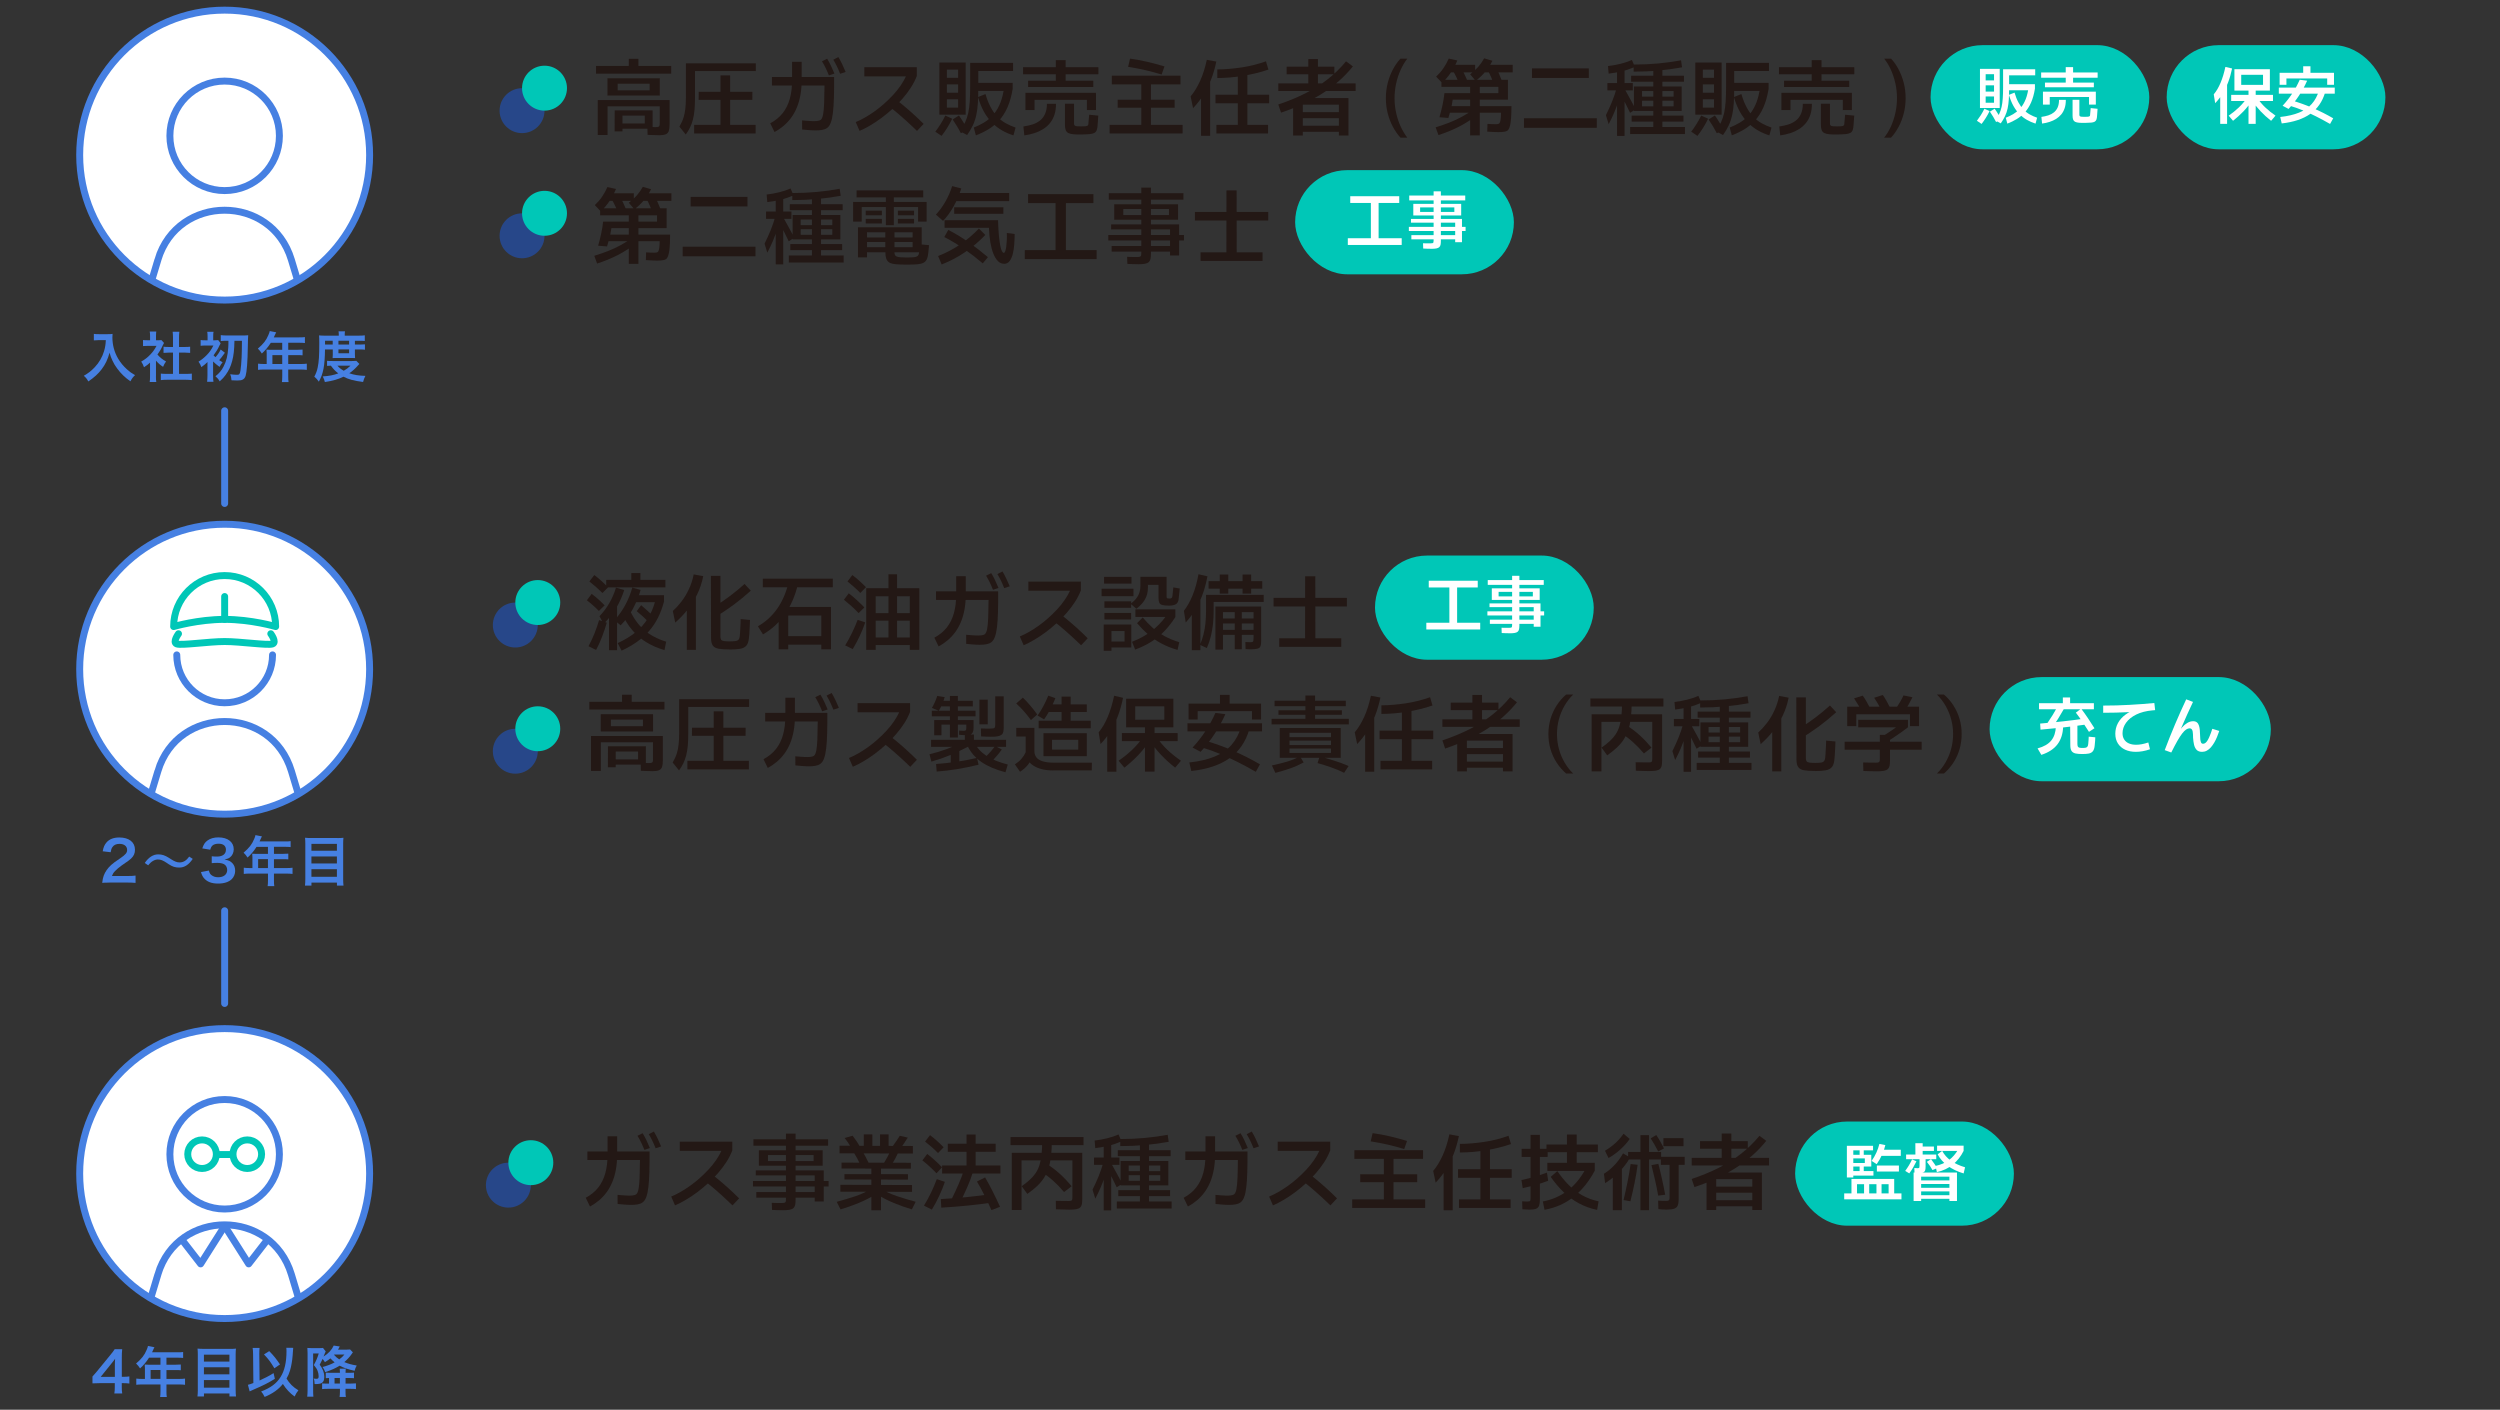<?xml version="1.0" encoding="UTF-8"?>
<svg id="_レイヤー_1" data-name=" レイヤー 1" xmlns="http://www.w3.org/2000/svg" xmlns:xlink="http://www.w3.org/1999/xlink" viewBox="0 0 720 406">
  <rect x="0" y="0" width="720" height="406" fill="#333333" stroke="none"/>
  <defs>
    <style>
      .cls-1, .cls-2, .cls-3, .cls-4 {
        fill: none;
      }

      .cls-5, .cls-2, .cls-3, .cls-6, .cls-4 {
        stroke-width: 2px;
      }

      .cls-5, .cls-2, .cls-6 {
        stroke-miterlimit: 10;
      }

      .cls-5, .cls-2, .cls-6, .cls-4 {
        stroke: #4680e2;
      }

      .cls-5, .cls-3, .cls-4 {
        stroke-linecap: round;
      }

      .cls-5, .cls-6, .cls-7 {
        fill: #fff;
      }

      .cls-8 {
        fill: #274789;
      }

      .cls-3 {
        stroke: #00c7b7;
      }

      .cls-3, .cls-4 {
        stroke-linejoin: round;
      }

      .cls-9 {
        fill: #4680e2;
      }

      .cls-10 {
        clip-path: url(#clippath-1);
      }

      .cls-11 {
        clip-path: url(#clippath-2);
      }

      .cls-12 {
        fill: #231815;
      }

      .cls-13 {
        fill: #00c7b7;
      }

      .cls-14 {
        clip-path: url(#clippath);
      }
    </style>
    <clipPath id="clippath">
      <circle class="cls-1" cx="64.7" cy="192.73" r="41.15"/>
    </clipPath>
    <clipPath id="clippath-1">
      <circle class="cls-1" cx="64.7" cy="337.99" r="41.75"/>
    </clipPath>
    <clipPath id="clippath-2">
      <circle class="cls-1" cx="64.7" cy="44.67" r="41.75"/>
    </clipPath>
  </defs>
  <g>
    <path class="cls-12" d="M171.66,21.21v-2.23h21.65v2.23h-21.65ZM189.71,38.94c-.42,0-.92-.01-1.51-.04-.59-.02-1.16-.04-1.7-.06l-.05-2.3c.43.02.84.03,1.22.05.38.02.77.02,1.15.02.34,0,.59-.03.76-.08.17-.06.28-.16.34-.32.06-.16.08-.38.08-.67v-4.92h-15.02v8.26h-2.83v-10.06h20.69v7.06c0,.78-.08,1.4-.23,1.85-.15.45-.45.76-.89.95-.44.18-1.11.28-2,.28ZM174.95,27.52v-4.97h15.07v4.97h-15.07ZM177.01,37.84l.02-6.05h10.92v5.28h-9.74v-1.51h7.49v-2.26h-6.43v4.54h-2.26ZM177.88,26.01h9.22v-1.9h-9.22v1.9ZM181.09,20.49v-3.55h2.78v3.55h-2.78Z"/>
    <path class="cls-12" d="M197.49,38.73l-1.82-2.26c.24-.43.47-.87.68-1.31.22-.44.41-.96.59-1.57.18-.61.32-1.35.43-2.23s.17-1.98.17-3.29v-9.84h20.14v2.23h-17.52v7.61c0,1.36-.05,2.56-.14,3.6-.1,1.04-.25,1.97-.47,2.8-.22.82-.49,1.58-.83,2.27s-.74,1.35-1.22,1.99ZM199.91,38.44v-2.47h17.71v2.47h-17.71ZM201.21,28.77l.02-2.33h15.46l-.02,2.33h-15.46ZM207.5,37.55v-15.84h2.78v15.84h-2.78Z"/>
    <path class="cls-12" d="M223.05,38.01l-1.22-2.5c1.49-.8,2.69-1.79,3.61-2.96.92-1.18,1.6-2.55,2.03-4.13.43-1.58.65-3.36.65-5.34v-5.28h2.76v5.28c0,1.55-.12,2.98-.36,4.3-.24,1.31-.58,2.51-1.03,3.59-.45,1.08-.99,2.06-1.63,2.93-.64.87-1.36,1.65-2.16,2.33-.8.68-1.68,1.28-2.64,1.79ZM231.02,37.31l-.02-2.64c.32.03.74.07,1.25.11s1.04.07,1.6.1c.55.02,1.05.01,1.5-.04.45-.05.78-.15,1.01-.31.3-.24.53-.74.68-1.5s.26-1.83.31-3.22.09-3.11.11-5.17h-15.14v-2.47h17.9c.02,2.26,0,4.23-.05,5.93-.05,1.7-.14,3.14-.28,4.32-.14,1.18-.34,2.14-.61,2.87-.27.73-.63,1.25-1.08,1.57-.38.27-.87.46-1.45.56-.58.1-1.21.15-1.88.14-.67,0-1.34-.04-2.02-.1-.67-.06-1.28-.11-1.82-.16ZM238.72,21.71c-.32-.8-.64-1.53-.96-2.18-.32-.66-.66-1.28-1.03-1.87l1.49-.74c.42.69.8,1.4,1.14,2.12.34.73.66,1.44.95,2.15l-1.58.53ZM241.96,21.26c-.32-.82-.64-1.55-.96-2.21-.32-.66-.66-1.27-1.01-1.85l1.46-.77c.42.69.79,1.4,1.13,2.12.34.73.66,1.45.96,2.17l-1.58.53Z"/>
    <path class="cls-12" d="M247.55,37.7l-1.1-2.54c.82-.34,1.68-.76,2.6-1.28.92-.52,1.85-1.12,2.8-1.79.94-.67,1.87-1.41,2.77-2.21.9-.8,1.76-1.64,2.58-2.52s1.55-1.79,2.2-2.74c.65-.94,1.19-1.9,1.62-2.86l.67.24h-12.77v-2.64h15.12v2.52c-.42,1.1-.98,2.21-1.68,3.3-.7,1.1-1.51,2.16-2.41,3.2-.9,1.04-1.88,2.03-2.92,2.98-1.04.94-2.1,1.82-3.18,2.62s-2.16,1.52-3.23,2.15c-1.07.63-2.1,1.16-3.07,1.57ZM264.11,37.72c-.45-.43-.93-.89-1.44-1.38-.51-.49-1.05-.98-1.61-1.49-.56-.5-1.12-1-1.67-1.48-.55-.48-1.08-.93-1.6-1.36-.51-.42-.99-.8-1.44-1.12l1.61-2.26c.46.34.97.72,1.51,1.16s1.1.91,1.68,1.4c.58.5,1.15,1,1.73,1.52.58.52,1.13,1.03,1.66,1.54.53.5,1.02.98,1.46,1.43l-1.9,2.02Z"/>
    <path class="cls-12" d="M271.17,39.14l-1.8-1.22c.5-.64.99-1.35,1.49-2.14s.96-1.62,1.39-2.5l1.99.91c-.45.93-.94,1.81-1.46,2.65-.53.84-1.06,1.6-1.61,2.29ZM270.54,33.02v-15.02h7.58v15.02h-6.34v-2.04h4.15v-10.94h-3.22v12.98h-2.18ZM272.01,24.3v-1.9h4.92v1.9h-4.92ZM272.05,28.58v-1.87h4.85v1.87h-4.85ZM276.73,38.37c-.34-.67-.7-1.34-1.1-1.99-.4-.66-.82-1.31-1.27-1.97l1.82-1.15c.48.67.92,1.36,1.33,2.05.41.7.8,1.4,1.16,2.1l-1.94.96ZM291.76,18.11v2.33h-10.01v4.75c0,1.66-.04,3.14-.12,4.44-.08,1.3-.23,2.46-.46,3.5-.22,1.04-.55,2.02-.98,2.95-.43.93-.98,1.86-1.66,2.81l-2.11-1.13c.62-.85,1.13-1.68,1.52-2.51.39-.82.69-1.71.9-2.66s.36-2.03.44-3.23.13-2.59.13-4.18v-7.08h12.34ZM281.05,38.99l-.6-2.26c.98-.38,1.91-.84,2.81-1.36.9-.52,1.72-1.17,2.48-1.96.76-.78,1.42-1.76,1.99-2.94.57-1.18,1-2.6,1.31-4.28h-8.09v-2.33h10.7v1.73c-.34,2.06-.84,3.84-1.5,5.33-.66,1.49-1.46,2.74-2.4,3.77-.94,1.02-1.97,1.88-3.11,2.56-1.14.68-2.34,1.26-3.6,1.74ZM291.88,38.99c-1.18-.37-2.29-.85-3.31-1.44-1.02-.59-1.97-1.32-2.84-2.2s-1.65-1.92-2.33-3.13-1.26-2.64-1.74-4.27l2.16-.86c.42,1.44.91,2.7,1.49,3.78s1.22,2,1.94,2.75c.72.75,1.52,1.38,2.4,1.87s1.82.91,2.83,1.25l-.6,2.26Z"/>
    <path class="cls-12" d="M294.64,21.38v-2.02h21.7v2.02h-21.7ZM295,38.99l-.26-2.57c.94-.13,1.82-.32,2.64-.59.82-.26,1.53-.64,2.15-1.13.62-.49,1.1-1.12,1.45-1.91.35-.78.53-1.75.53-2.9h2.62c0,1.2-.15,2.26-.46,3.18-.3.92-.74,1.72-1.3,2.4s-1.22,1.26-1.98,1.73c-.76.47-1.6.86-2.52,1.15-.92.3-1.88.51-2.87.64ZM295.33,28.77v-2.04h20.3v2.04h-20.3ZM295.33,31.7v-4.73h2.62v4.73h-2.62ZM296.1,25.05v-1.8h18.77v1.8h-18.77ZM304.07,24.81v-7.49h2.83v7.49h-2.83ZM313.69,33.04l2.62.26-.19,2.62c-.03.62-.11,1.12-.24,1.5-.13.38-.35.66-.67.84-.32.18-.77.3-1.36.36s-1.36.09-2.32.11c-.94.02-1.73,0-2.35-.06-.62-.06-1.12-.17-1.48-.35-.36-.18-.62-.46-.77-.84-.15-.38-.23-.9-.23-1.56v-6.05h2.62v5.76c0,.24.07.42.2.53.14.11.36.18.68.2.32.02.74.04,1.27.04s.9-.02,1.18-.05.47-.1.6-.19.19-.24.19-.43l.24-2.69ZM313.02,31.7v-4.73h2.62v4.73h-2.62Z"/>
    <path class="cls-12" d="M319.57,38.44v-2.47h21.02v2.47h-21.02ZM320.2,24.3v-2.5h19.78v2.5h-19.78ZM321.88,31.02v-2.3h16.42v2.3h-16.42ZM334.55,21.47c-1.49-.46-3.04-.88-4.66-1.26-1.62-.38-3.28-.69-4.99-.95l.55-2.38c1.63.22,3.28.53,4.96.92,1.67.39,3.32.84,4.96,1.33l-.82,2.33ZM328.69,36.9v-13.49h2.78v13.49h-2.78Z"/>
    <path class="cls-12" d="M343.6,31.14l-.7-3.38c.99-1.17,1.89-2.63,2.7-4.39.81-1.76,1.46-3.81,1.96-6.14l2.74.5c-.4,1.9-.91,3.66-1.54,5.26-.62,1.6-1.36,3.07-2.22,4.42-.86,1.34-1.84,2.59-2.94,3.74ZM345.9,39.11v-15.65l2.62-.38v16.03h-2.62ZM350.06,29.75v-2.47h15.46v2.47h-15.46ZM350.32,38.44v-2.47h14.88v2.47h-14.88ZM350.58,22.46v-2.47c1.15,0,2.32-.05,3.52-.16,1.19-.1,2.39-.25,3.6-.43,1.21-.18,2.39-.42,3.55-.72,1.16-.3,2.28-.64,3.35-1.02l.7,2.38c-1.12.38-2.29.73-3.52,1.03-1.22.3-2.47.56-3.73.77-1.26.21-2.52.36-3.78.47-1.26.1-2.48.16-3.68.16ZM356.49,37.55v-17.16h2.76v17.16h-2.76Z"/>
    <path class="cls-12" d="M368.94,32.44l-.79-2.35c2.86-.96,5.48-2.04,7.85-3.24,2.37-1.2,4.52-2.56,6.44-4.08,1.93-1.52,3.67-3.22,5.22-5.11l1.97,1.46c-2.46,3.04-5.4,5.64-8.81,7.8-3.41,2.16-7.37,4-11.88,5.52ZM368.15,26.2v-2.18h22.27v2.18h-22.27ZM370.55,21.38v-2.18h13.75v2.18h-13.75ZM372.42,39.02v-9.74l1.44-1.03h14.5v10.78h-2.76v-8.88h-10.39v8.88h-2.78ZM374.2,34.05v-1.75h12.5v1.75h-12.5ZM374.2,37.96v-1.75h12.5v1.75h-12.5ZM376.79,25.31v-8.3h2.78v8.3h-2.78Z"/>
    <path class="cls-12" d="M403.33,39.64c-.82-.9-1.54-1.93-2.17-3.11-.63-1.18-1.13-2.46-1.49-3.86-.36-1.4-.54-2.87-.54-4.4s.18-3,.54-4.4.86-2.69,1.49-3.88c.63-1.18,1.36-2.22,2.17-3.1h1.97c-.74.96-1.38,2.05-1.93,3.26-.55,1.22-.98,2.51-1.28,3.89-.3,1.38-.46,2.78-.46,4.22s.15,2.87.46,4.25c.3,1.38.73,2.67,1.28,3.88.55,1.21,1.2,2.29,1.93,3.25h-1.97Z"/>
    <path class="cls-12" d="M414.28,38.9l-.82-2.23c1.41-.43,2.74-.89,3.98-1.38,1.25-.49,2.44-1.04,3.59-1.67s2.26-1.32,3.35-2.09l1.01,1.61c-1.57,1.25-3.28,2.35-5.14,3.31-1.86.96-3.85,1.78-5.98,2.45ZM415.31,23.87l-1.7-1.8c.8-.75,1.5-1.56,2.09-2.42s1.1-1.79,1.54-2.78l2.47.55c-.56,1.3-1.2,2.48-1.92,3.55-.72,1.07-1.54,2.04-2.47,2.9ZM417.13,33.98l-2.57-.22c.32-1.1.61-2.23.86-3.38.25-1.15.45-2.34.58-3.55h15.53v-1.82h-16.39v-2.02h19.15v5.71h-15.91c-.14,1.02-.33,1.96-.55,2.81-.22.85-.46,1.67-.7,2.47ZM428.32,37.91l.07-2.23c.38.02.8.04,1.26.07.46.03.88.04,1.27.02.39-.02.66-.07.8-.17.14-.1.26-.3.34-.61.08-.31.14-.69.18-1.14s.06-.91.06-1.39h-15.36v-1.9h18.36c0,.82-.02,1.61-.05,2.39-.03.78-.09,1.49-.17,2.15s-.2,1.21-.37,1.66c-.17.45-.38.75-.64.91-.34.19-.83.31-1.49.35-.66.04-1.36.04-2.12.01s-1.48-.07-2.15-.12ZM417.11,20.85v-2.18h7.73v2.18h-7.73ZM420.37,24.28c-.27-.64-.56-1.29-.88-1.94-.31-.66-.65-1.3-1.02-1.94l2.11-1.25c.4.69.77,1.39,1.12,2.1s.66,1.42.95,2.12l-2.28.91ZM424.98,23.27l-1.58-1.87c.91-.69,1.7-1.42,2.36-2.18.66-.77,1.22-1.58,1.67-2.42l2.38.7c-1.14,2.3-2.74,4.23-4.82,5.78ZM423.4,38.99v-15.38h2.78v15.38h-2.78ZM427.02,20.85v-2.18h8.64v2.18h-8.64ZM430.33,24.4c-.3-.78-.6-1.5-.88-2.16s-.58-1.27-.9-1.85l2.21-1.15c.32.64.64,1.31.96,2.02.32.71.63,1.47.94,2.3l-2.33.84Z"/>
    <path class="cls-12" d="M438.9,36.81v-2.76h20.98v2.76h-20.98ZM441.21,22.46v-2.76h16.37v2.76h-16.37Z"/>
    <path class="cls-12" d="M463.29,35.75l-.79-2.57c.59-1.18,1.16-2.44,1.72-3.78.55-1.34,1.03-2.74,1.43-4.21l1.54.48c-.3,1.15-.64,2.28-1.02,3.38-.38,1.1-.79,2.2-1.25,3.3s-1,2.23-1.62,3.4ZM470.25,23.92v2.11h-7.32v-2.11h7.32ZM463.29,21.21l-.19-2.18c1.3-.16,2.51-.38,3.64-.66,1.13-.28,2.21-.64,3.25-1.09l.86,1.99c-1.25.54-2.51.97-3.79,1.27-1.28.3-2.54.53-3.77.67ZM467.87,39.14h-2.16v-19.44h2.16v19.44ZM471.04,31.48l-1.58,1.01c-.51-1.09-1.04-2.16-1.57-3.2-.54-1.05-1.12-2.15-1.74-3.3l1.42-.96c.56,1.04,1.14,2.09,1.74,3.16.6,1.06,1.18,2.16,1.74,3.3ZM485.27,36.57v2.04h-15.79v-2.04h15.79ZM484.98,21.81v1.73h-15.22v-1.73h15.22ZM484.84,33.3v1.73h-14.93v-1.73h14.93ZM470.49,20.63v-2.04c2.43,0,4.78-.1,7.04-.31s4.47-.51,6.61-.91l.29,2.02c-2.18.4-4.42.71-6.74.92-2.32.22-4.72.32-7.2.32ZM471.9,31.94v-1.32h10.1v-4.39h-9.1v5.71h-2.33v-7.03h13.75v7.03h-12.43ZM482.89,27.83v1.18h-11.14v-1.18h11.14ZM478.77,37.82h-2.62v-18.34h2.62v18.34Z"/>
    <path class="cls-12" d="M488.87,39.14l-1.8-1.22c.5-.64.99-1.35,1.49-2.14s.96-1.62,1.39-2.5l1.99.91c-.45.93-.94,1.81-1.46,2.65-.53.84-1.06,1.6-1.61,2.29ZM488.25,33.02v-15.02h7.58v15.02h-6.34v-2.04h4.15v-10.94h-3.22v12.98h-2.18ZM489.71,24.3v-1.9h4.92v1.9h-4.92ZM489.76,28.58v-1.87h4.85v1.87h-4.85ZM494.44,38.37c-.34-.67-.71-1.34-1.1-1.99-.4-.66-.82-1.31-1.27-1.97l1.82-1.15c.48.67.92,1.36,1.33,2.05.41.7.8,1.4,1.16,2.1l-1.94.96ZM509.46,18.11v2.33h-10.01v4.75c0,1.66-.04,3.14-.12,4.44-.08,1.3-.23,2.46-.46,3.5s-.55,2.02-.98,2.95c-.43.93-.98,1.86-1.66,2.81l-2.11-1.13c.62-.85,1.13-1.68,1.52-2.51.39-.82.69-1.71.9-2.66s.36-2.03.44-3.23.13-2.59.13-4.18v-7.08h12.34ZM498.76,38.99l-.6-2.26c.98-.38,1.91-.84,2.81-1.36.9-.52,1.72-1.17,2.48-1.96.76-.78,1.42-1.76,1.99-2.94.57-1.18,1-2.6,1.31-4.28h-8.09v-2.33h10.7v1.73c-.34,2.06-.84,3.84-1.5,5.33-.66,1.49-1.46,2.74-2.4,3.77-.94,1.02-1.97,1.88-3.11,2.56-1.14.68-2.34,1.26-3.6,1.74ZM509.58,38.99c-1.18-.37-2.29-.85-3.31-1.44-1.02-.59-1.97-1.32-2.84-2.2s-1.65-1.92-2.33-3.13c-.68-1.22-1.26-2.64-1.74-4.27l2.16-.86c.42,1.44.91,2.7,1.49,3.78s1.22,2,1.94,2.75,1.52,1.38,2.4,1.87,1.82.91,2.83,1.25l-.6,2.26Z"/>
    <path class="cls-12" d="M512.34,21.38v-2.02h21.7v2.02h-21.7ZM512.7,38.99l-.26-2.57c.94-.13,1.82-.32,2.64-.59.82-.26,1.53-.64,2.15-1.13.62-.49,1.1-1.12,1.45-1.91.35-.78.53-1.75.53-2.9h2.62c0,1.2-.15,2.26-.46,3.18-.3.92-.74,1.72-1.3,2.4-.56.68-1.22,1.26-1.98,1.73s-1.6.86-2.52,1.15c-.92.3-1.88.51-2.87.64ZM513.04,28.77v-2.04h20.3v2.04h-20.3ZM513.04,31.7v-4.73h2.62v4.73h-2.62ZM513.81,25.05v-1.8h18.77v1.8h-18.77ZM521.77,24.81v-7.49h2.83v7.49h-2.83ZM531.4,33.04l2.62.26-.19,2.62c-.03.62-.11,1.12-.24,1.5s-.35.66-.67.84c-.32.18-.77.3-1.36.36s-1.36.09-2.32.11c-.94.02-1.73,0-2.35-.06-.62-.06-1.12-.17-1.48-.35s-.62-.46-.77-.84c-.15-.38-.23-.9-.23-1.56v-6.05h2.62v5.76c0,.24.07.42.2.53.14.11.36.18.68.2s.74.04,1.27.04.9-.02,1.18-.05c.27-.03.47-.1.6-.19s.19-.24.19-.43l.24-2.69ZM530.73,31.7v-4.73h2.62v4.73h-2.62Z"/>
    <path class="cls-12" d="M542.63,39.64c.77-.96,1.42-2.04,1.97-3.25.54-1.21.97-2.5,1.27-3.88s.46-2.79.46-4.25-.15-2.85-.46-4.22c-.3-1.38-.73-2.67-1.27-3.89-.54-1.22-1.2-2.3-1.97-3.26h1.99c.83.88,1.56,1.91,2.18,3.1.62,1.18,1.12,2.48,1.48,3.88s.54,2.87.54,4.4-.18,3-.54,4.4c-.36,1.4-.85,2.69-1.48,3.86s-1.35,2.21-2.18,3.11h-1.99Z"/>
    <path class="cls-12" d="M171.97,75.9l-.82-2.23c1.41-.43,2.74-.89,3.98-1.38,1.25-.49,2.44-1.04,3.59-1.67,1.14-.62,2.26-1.32,3.35-2.09l1.01,1.61c-1.57,1.25-3.28,2.35-5.14,3.31s-3.85,1.78-5.98,2.45ZM173.01,60.87l-1.7-1.8c.8-.75,1.5-1.56,2.09-2.42s1.1-1.79,1.54-2.78l2.47.55c-.56,1.3-1.2,2.48-1.92,3.55-.72,1.07-1.54,2.04-2.47,2.9ZM174.83,70.98l-2.57-.22c.32-1.1.61-2.23.86-3.38.26-1.15.45-2.34.58-3.55h15.53v-1.82h-16.39v-2.02h19.15v5.71h-15.91c-.14,1.02-.33,1.96-.55,2.81-.22.85-.46,1.67-.7,2.47ZM186.01,74.91l.07-2.23c.38.02.8.04,1.26.07.46.03.88.04,1.27.02s.66-.07.8-.17.26-.3.34-.61c.08-.31.14-.69.18-1.14.04-.45.06-.91.06-1.39h-15.36v-1.9h18.36c0,.82-.02,1.61-.05,2.39-.03.78-.09,1.49-.17,2.15s-.2,1.21-.37,1.66c-.17.45-.38.75-.64.91-.34.19-.83.31-1.49.35-.66.04-1.36.04-2.12.01s-1.48-.07-2.15-.12ZM174.81,57.85v-2.18h7.73v2.18h-7.73ZM178.07,61.28c-.27-.64-.56-1.29-.88-1.94-.31-.66-.65-1.3-1.02-1.94l2.11-1.25c.4.69.77,1.39,1.12,2.1.34.71.66,1.42.95,2.12l-2.28.91ZM182.68,60.27l-1.58-1.87c.91-.69,1.7-1.42,2.36-2.18.66-.77,1.22-1.58,1.67-2.42l2.38.7c-1.14,2.3-2.74,4.23-4.82,5.78ZM181.09,75.99v-15.38h2.78v15.38h-2.78ZM184.72,57.85v-2.18h8.64v2.18h-8.64ZM188.03,61.4c-.3-.78-.6-1.5-.88-2.16-.28-.66-.58-1.27-.9-1.85l2.21-1.15c.32.64.64,1.31.96,2.02.32.71.63,1.47.94,2.3l-2.33.84Z"/>
    <path class="cls-12" d="M196.6,73.81v-2.76h20.98v2.76h-20.98ZM198.9,59.46v-2.76h16.37v2.76h-16.37Z"/>
    <path class="cls-12" d="M220.98,72.75l-.79-2.57c.59-1.18,1.16-2.44,1.72-3.78.55-1.34,1.03-2.74,1.43-4.21l1.54.48c-.3,1.15-.64,2.28-1.02,3.38-.38,1.1-.79,2.2-1.25,3.3s-1,2.23-1.62,3.4ZM227.94,60.92v2.11h-7.32v-2.11h7.32ZM220.98,58.21l-.19-2.18c1.3-.16,2.51-.38,3.64-.66,1.13-.28,2.21-.64,3.25-1.09l.86,1.99c-1.25.54-2.51.97-3.79,1.27-1.28.3-2.54.53-3.77.67ZM225.57,76.14h-2.16v-19.44h2.16v19.44ZM228.73,68.48l-1.58,1.01c-.51-1.09-1.04-2.16-1.57-3.2-.54-1.05-1.12-2.15-1.74-3.3l1.42-.96c.56,1.04,1.14,2.09,1.74,3.16.6,1.06,1.18,2.16,1.74,3.3ZM242.97,73.57v2.04h-15.79v-2.04h15.79ZM242.68,58.81v1.73h-15.22v-1.73h15.22ZM242.54,70.3v1.73h-14.93v-1.73h14.93ZM228.18,57.63v-2.04c2.43,0,4.78-.1,7.04-.31,2.26-.21,4.47-.51,6.61-.91l.29,2.02c-2.18.4-4.42.71-6.74.92s-4.72.32-7.2.32ZM229.6,68.94v-1.32h10.1v-4.39h-9.1v5.71h-2.33v-7.03h13.75v7.03h-12.43ZM240.59,64.83v1.18h-11.14v-1.18h11.14ZM236.46,74.82h-2.62v-18.34h2.62v18.34Z"/>
    <path class="cls-12" d="M245.7,63.82v-5.66h21.17v5.66h-2.47v-4.18h-16.22v4.18h-2.47ZM246.69,56.86v-2.02h19.2v2.02h-19.2ZM247.09,74.14v-8.69h18.36v7.2h-16.8v-1.46h14.18v-4.3h-13.13v7.25h-2.62ZM249.09,69.7v-1.32h14.59v1.32h-14.59ZM249.33,62v-1.32h4.66v1.32h-4.66ZM249.33,64.35v-1.32h4.66v1.32h-4.66ZM261.09,76.21c-1.25,0-2.27-.04-3.07-.11-.8-.07-1.42-.23-1.85-.47-.43-.24-.74-.62-.92-1.13-.18-.51-.28-1.22-.28-2.11v-6.24h2.64v6.55c0,.32.05.58.16.77.1.19.28.34.53.43s.6.16,1.06.2,1.04.06,1.74.06c.96,0,1.69-.03,2.2-.1.5-.06.86-.21,1.06-.43.2-.22.32-.55.35-.98l.22-2.28,2.64.24-.22,2.21c-.08.82-.23,1.45-.46,1.91s-.56.79-1.02,1-1.07.34-1.84.4-1.74.08-2.93.08ZM255.13,64.86v-8.21h2.3v8.21h-2.3ZM258.59,62v-1.32h4.66v1.32h-4.66ZM258.59,64.35v-1.32h4.66v1.32h-4.66Z"/>
    <path class="cls-12" d="M271.6,63.61l-2.06-1.8c.98-1.04,1.87-2.26,2.68-3.65.81-1.39,1.48-2.91,2-4.56l2.62.67c-.58,1.89-1.32,3.63-2.23,5.23-.91,1.6-1.91,2.97-3,4.1ZM271.19,76.16l-1.01-2.42c2.3-.91,4.42-2.02,6.36-3.34,1.94-1.31,3.73-2.84,5.38-4.58l1.85,1.85c-1.76,1.84-3.68,3.48-5.77,4.91s-4.36,2.63-6.8,3.59ZM284.53,74.05l-1.49,1.8c-1.81-1.54-3.63-2.94-5.46-4.21-1.83-1.27-3.71-2.4-5.63-3.37l1.15-2.06c1.97,1.01,3.89,2.17,5.77,3.49,1.88,1.32,3.76,2.77,5.65,4.36ZM289.17,75.97c-.66,0-1.24-.25-1.75-.76s-.95-1.21-1.32-2.12c-.37-.91-.66-2-.88-3.28-.22-1.27-.35-2.68-.4-4.21h-12.79v-2.18h15.41c.05,1.79.13,3.29.25,4.5.12,1.21.25,2.17.4,2.89.14.72.3,1.24.48,1.55.18.31.34.47.5.47.18,0,.32-.16.44-.49.12-.33.22-.77.29-1.33.07-.56.12-1.18.16-1.86.03-.68.03-1.36,0-2.05l2.26.29c0,1.02-.04,2.05-.12,3.07-.08,1.02-.23,1.95-.44,2.77-.22.82-.52,1.49-.92,1.99s-.92.76-1.56.76ZM274.81,61.57v-1.87h14.16v1.87h-14.16ZM274.91,57.92v-2.33h15.74v2.33h-15.74Z"/>
    <path class="cls-12" d="M295.14,74.62v-2.59h20.69v2.59h-20.69ZM296.08,58.5v-2.59h18.82v2.59h-18.82ZM304,72.3v-14.06h2.98v14.06h-2.98Z"/>
    <path class="cls-12" d="M319.19,69.25v-1.58h21.79v1.58h-21.79ZM319.33,57.51v-1.87h21.5v1.87h-21.5ZM339.59,73.57h-2.62v-7.51h-16.97v-1.44h19.58v8.95ZM320.15,72.46v-1.61h18.34v1.61h-18.34ZM320.9,58.83h18.38v4.46h-18.38v-4.46ZM323.51,61.93h13.15v-1.73h-13.15v1.73ZM327.78,76.09c-.46,0-.98,0-1.54-.02-.56-.02-1.08-.04-1.56-.07l-.07-2.04c.26.02.56.03.91.04s.71.01,1.07.01h.92c.34,0,.59-.02.76-.07.17-.05.28-.15.34-.3.06-.15.08-.38.08-.68v-18.94h2.78v19.03c0,.59-.04,1.08-.12,1.48-.08.39-.24.7-.49.94-.25.23-.62.4-1.12.49-.5.1-1.15.14-1.97.14Z"/>
    <path class="cls-12" d="M344.13,63.51v-2.47h21.12v2.47h-21.12ZM345.76,75.15v-2.47h17.86v2.47h-17.86ZM353.2,72.97l.02-18.14h2.93l.02,18.14h-2.98Z"/>
  </g>
  <g>
    <circle class="cls-8" cx="150.35" cy="31.87" r="6.47"/>
    <circle class="cls-13" cx="156.82" cy="25.39" r="6.47"/>
  </g>
  <g>
    <circle class="cls-8" cx="150.35" cy="67.91" r="6.47"/>
    <circle class="cls-13" cx="156.82" cy="61.43" r="6.47"/>
  </g>
  <rect class="cls-13" x="556" y="13" width="63" height="30" rx="15" ry="15"/>
  <g>
    <path class="cls-12" d="M172.48,175.97c-.4-.43-.9-.92-1.5-1.45-.6-.54-1.25-1.08-1.96-1.64l1.39-1.85c.77.59,1.48,1.18,2.12,1.76s1.18,1.1,1.6,1.55l-1.66,1.63ZM171.67,187.18l-2.18-1.06c.66-1.23,1.24-2.48,1.74-3.74.5-1.26.94-2.53,1.31-3.79l2.21.74c-.37,1.3-.8,2.61-1.31,3.94-.5,1.33-1.09,2.63-1.76,3.91ZM173.51,170.79c-.58-.58-1.18-1.14-1.8-1.69s-1.28-1.1-1.97-1.64l1.42-1.85c.72.54,1.41,1.11,2.06,1.7.66.59,1.3,1.2,1.92,1.82l-1.63,1.66ZM173.83,179.67l-1.18-2.21c1.02-1.04,1.94-2.25,2.76-3.64.82-1.38,1.48-2.91,1.99-4.57l2.38.67c-.59,1.87-1.38,3.62-2.35,5.24s-2.18,3.12-3.6,4.5ZM174.59,169.18v-2.18h17.04v2.18h-17.04ZM175.39,187.25v-12.86l2.33-.07v12.94h-2.33ZM178.75,180.1l-1.78-1.46c1.31-1.49,2.38-3,3.19-4.55.82-1.54,1.46-3.16,1.94-4.86l2.4.67c-.56,1.9-1.3,3.72-2.23,5.45-.93,1.73-2.1,3.31-3.53,4.75ZM179.03,187.4l-1.13-2.18c2-.93,3.71-1.96,5.12-3.11,1.42-1.14,2.59-2.46,3.52-3.94.93-1.48,1.65-3.16,2.16-5.05l.6.31h-6.77v-2.02h8.71v1.8c-.45,1.71-1.02,3.27-1.73,4.67-.7,1.4-1.55,2.67-2.53,3.8-.98,1.14-2.14,2.18-3.46,3.12-1.32.94-2.82,1.81-4.5,2.59ZM191.39,187.23c-1.89-.54-3.6-1.28-5.15-2.21-1.54-.93-2.9-2.08-4.08-3.46-1.18-1.38-2.19-2.99-3.04-4.85l2.23-1.08c1.07,2.37,2.45,4.29,4.13,5.77,1.68,1.48,3.81,2.61,6.38,3.4l-.48,2.42ZM181.82,168.22v-3.17h2.62v3.17h-2.62ZM186.86,179.19c-.58-.59-1.16-1.15-1.74-1.67-.58-.52-1.16-1.02-1.74-1.5l1.27-1.73c.59.51,1.19,1.04,1.79,1.57s1.2,1.1,1.81,1.69l-1.39,1.63Z"/>
    <path class="cls-12" d="M194.47,179.33l-.7-3.36c.86-.78,1.7-1.7,2.5-2.74.8-1.04,1.51-2.21,2.12-3.52.62-1.3,1.08-2.73,1.4-4.28l2.74.5c-.38,1.9-.96,3.65-1.74,5.24-.78,1.59-1.7,3.06-2.76,4.4s-2.25,2.59-3.56,3.74ZM197.8,187.16v-15.55l2.62-1.54v17.09h-2.62ZM210.14,187.04c-1.33,0-2.38-.07-3.16-.2-.78-.14-1.33-.43-1.67-.89s-.51-1.16-.53-2.1l-.05-18h2.76v17.5c0,.4.07.7.2.89.14.19.39.32.77.38.38.06.92.1,1.64.1s1.33-.03,1.74-.1c.41-.06.7-.21.88-.43.18-.22.29-.57.34-1.03.03-.25.06-.61.08-1.06.02-.45.05-.92.08-1.4.03-.49.06-.95.07-1.39.02-.44.02-.78.02-1.02l2.69.26c0,.27-.01.62-.04,1.06-.02.43-.05.9-.07,1.42-.02.51-.05,1.01-.08,1.49-.03.48-.07.91-.12,1.3-.1.98-.35,1.69-.76,2.15-.41.46-1,.75-1.79.89-.78.14-1.79.2-3.02.2ZM206.13,174.49c1.46-.93,2.88-1.92,4.26-2.96,1.38-1.05,2.73-2.16,4.04-3.35l1.8,1.94c-1.62,1.47-3.29,2.84-5.02,4.12-1.73,1.27-3.5,2.44-5.3,3.49l.22-3.24Z"/>
    <path class="cls-12" d="M219.74,182.7l-1.46-2.33c2.19-1.25,4.03-2.92,5.51-5,1.48-2.09,2.59-4.62,3.32-7.6l2.66.65c-.82,3.31-2.06,6.16-3.74,8.54-1.68,2.38-3.78,4.3-6.29,5.74ZM219.69,169.13v-2.47h20.16v2.47h-20.16ZM224.25,187.01v-12.22h15.07v12.22h-2.78v-9.74h-9.53v9.74h-2.76ZM225.64,185.67v-2.47h12.29v2.47h-12.29Z"/>
    <path class="cls-12" d="M247.27,176.57c-.69-.74-1.39-1.42-2.1-2.05-.71-.63-1.42-1.23-2.12-1.79l1.39-1.85c.78.59,1.55,1.23,2.29,1.91.74.68,1.48,1.4,2.2,2.15l-1.66,1.63ZM245.59,186.94l-2.18-1.06c.72-1.18,1.38-2.39,1.97-3.61.59-1.22,1.14-2.48,1.63-3.76l2.18.74c-.46,1.34-1,2.66-1.6,3.94s-1.27,2.53-2,3.74ZM247.77,170.77c-.54-.56-1.13-1.12-1.75-1.67s-1.27-1.1-1.94-1.64l1.39-1.85c.72.54,1.41,1.11,2.06,1.7.66.59,1.28,1.19,1.87,1.8l-1.63,1.66ZM249.47,187.16v-17.76h15.29v17.76h-2.74v-15.43h-9.82v15.43h-2.74ZM250.96,178.76v-2.18h12.24v2.18h-12.24ZM250.99,185.77v-2.18h12.12v2.18h-12.12ZM255.88,184.93v-19.54h2.47v19.54h-2.47Z"/>
    <path class="cls-12" d="M270.31,186.15l-1.22-2.5c1.49-.8,2.69-1.79,3.61-2.96.92-1.18,1.6-2.55,2.03-4.13.43-1.58.65-3.36.65-5.34v-5.28h2.76v5.28c0,1.55-.12,2.98-.36,4.3-.24,1.31-.58,2.51-1.03,3.59-.45,1.08-.99,2.06-1.63,2.93-.64.87-1.36,1.65-2.16,2.33-.8.68-1.68,1.28-2.64,1.79ZM278.27,185.45l-.02-2.64c.32.03.74.07,1.25.11.51.04,1.04.07,1.6.1.55.02,1.05.01,1.5-.04.45-.05.78-.15,1.01-.31.3-.24.53-.74.68-1.5.15-.76.26-1.83.31-3.22s.09-3.11.11-5.17h-15.14v-2.47h17.9c.02,2.26,0,4.23-.05,5.93-.05,1.7-.14,3.14-.28,4.32-.14,1.18-.34,2.14-.61,2.87-.27.73-.63,1.25-1.08,1.57-.38.27-.87.46-1.45.56-.58.1-1.21.15-1.88.14-.67,0-1.34-.04-2.02-.1-.67-.06-1.28-.11-1.82-.16ZM285.98,169.85c-.32-.8-.64-1.53-.96-2.18s-.66-1.28-1.03-1.87l1.49-.74c.42.69.8,1.4,1.14,2.12.34.73.66,1.44.95,2.15l-1.58.53ZM289.22,169.4c-.32-.82-.64-1.55-.96-2.21-.32-.66-.66-1.27-1.01-1.85l1.46-.77c.42.69.79,1.4,1.13,2.12.34.73.66,1.45.96,2.17l-1.58.53Z"/>
    <path class="cls-12" d="M294.81,185.84l-1.1-2.54c.82-.34,1.68-.76,2.6-1.28.92-.52,1.85-1.12,2.79-1.79.94-.67,1.87-1.41,2.77-2.21.9-.8,1.76-1.64,2.58-2.52s1.55-1.79,2.2-2.74c.65-.94,1.19-1.9,1.62-2.86l.67.24h-12.77v-2.64h15.12v2.52c-.42,1.1-.98,2.21-1.68,3.3-.7,1.1-1.51,2.16-2.41,3.2-.9,1.04-1.88,2.03-2.92,2.98s-2.1,1.82-3.18,2.62-2.16,1.52-3.23,2.15c-1.07.63-2.1,1.16-3.07,1.57ZM311.37,185.86c-.45-.43-.93-.89-1.44-1.38-.51-.49-1.05-.98-1.61-1.49-.56-.5-1.12-1-1.67-1.48-.55-.48-1.08-.93-1.6-1.36-.51-.42-.99-.8-1.44-1.12l1.61-2.26c.46.34.97.72,1.51,1.16.54.44,1.1.91,1.68,1.4.58.5,1.15,1,1.73,1.52.58.52,1.13,1.03,1.66,1.54s1.02.98,1.46,1.43l-1.9,2.02Z"/>
    <path class="cls-12" d="M317.25,171.7v-2.14h9.19v2.14h-9.19ZM317.87,187.42v-7.56h7.94v6.6h-6v-1.7h4.06v-3.02h-3.77v5.69h-2.23ZM317.97,168.08v-1.94h7.9v1.94h-7.9ZM318.07,175.04v-1.85h7.7v1.85h-7.7ZM318.07,178.4v-1.87h7.7v1.87h-7.7ZM327.28,175.33l-1.66-1.44c.32-.24.64-.51.97-.82s.63-.66.91-1.07.51-.89.68-1.45c.18-.56.26-1.21.26-1.94v-2.5h7.54v5.64c0,.19.02.33.07.42.05.09.13.14.25.17.12.02.3.04.54.04.29,0,.49-.06.6-.18.11-.12.18-.29.22-.52l.26-2.52,1.85.34-.31,2.93c-.06.77-.33,1.29-.79,1.57-.46.28-1.11.42-1.94.42s-1.52-.06-1.96-.17c-.44-.11-.74-.33-.89-.65-.15-.32-.23-.79-.23-1.42v-3.74h-3.05v.84c0,.74-.09,1.4-.26,1.98s-.42,1.12-.73,1.61-.67.94-1.07,1.34c-.4.41-.82.78-1.27,1.12ZM326.92,187.09l-.89-2.26c2.06-.8,3.9-1.8,5.5-3,1.6-1.2,3.04-2.67,4.32-4.42l.46.26h-9.31v-2.18h11.5v2.23c-.96,1.5-2,2.84-3.13,4.02-1.13,1.18-2.38,2.2-3.77,3.07-1.38.87-2.94,1.63-4.67,2.27ZM339.14,187.18c-1.76-.51-3.34-1.14-4.73-1.9-1.39-.75-2.65-1.62-3.78-2.6-1.13-.98-2.18-2.05-3.16-3.2l1.63-1.66c.88,1.06,1.82,2.04,2.81,2.94.99.9,2.12,1.7,3.38,2.4,1.26.7,2.71,1.29,4.34,1.79l-.5,2.23Z"/>
    <path class="cls-12" d="M341.49,179.29l-.53-3.38c.93-1.18,1.76-2.65,2.48-4.4.73-1.75,1.3-3.8,1.72-6.13l2.59.6c-.53,2.8-1.3,5.28-2.33,7.44-1.02,2.16-2.34,4.12-3.94,5.88ZM343.24,187.25v-13.97l2.47-1.27v15.24h-2.47ZM347.56,186.63l-1.97-.91c.43-1.01.78-2.03,1.03-3.06.26-1.03.44-2.1.55-3.2.11-1.1.17-2.26.17-3.46v-4.68h16.61v2.04h-14.42v2.64c0,1.28-.06,2.53-.19,3.74s-.34,2.4-.62,3.54c-.29,1.14-.67,2.26-1.15,3.35ZM348.07,169.54v-2.18h15.46v2.18h-15.46ZM350.03,187.09v-12.41h13.18v10.01c0,.64-.07,1.13-.22,1.46-.14.34-.42.56-.83.67-.41.11-1.01.17-1.81.17-.21,0-.45,0-.72-.01-.27,0-.58-.02-.91-.04l-.05-2.04c.3.02.58.03.83.04.25,0,.47.01.66.01.24,0,.42-.02.55-.07s.21-.15.25-.3c.04-.15.06-.38.06-.68v-7.61h-8.81v10.8h-2.18ZM351.28,170.96v-5.5h2.47v5.5h-2.47ZM351.5,179.55v-1.44h10.22v1.44h-10.22ZM351.5,182.84v-1.44h10.22v1.44h-10.22ZM355.6,186.99v-11.14h2.04v11.14h-2.04ZM357.86,170.96v-5.5h2.47v5.5h-2.47Z"/>
    <path class="cls-12" d="M366.79,174.66v-2.47h21.12v2.47h-21.12ZM368.42,186.29v-2.47h17.86v2.47h-17.86ZM375.86,184.11l.02-18.14h2.93l.02,18.14h-2.98Z"/>
    <path class="cls-12" d="M169.72,204.35v-2.23h21.65v2.23h-21.65ZM187.77,222.09c-.42,0-.92-.01-1.51-.04-.59-.02-1.16-.04-1.7-.06l-.05-2.3c.43.02.84.03,1.22.05.38.02.77.02,1.15.02.34,0,.59-.03.76-.08.17-.06.28-.16.34-.32.06-.16.08-.38.08-.67v-4.92h-15.02v8.26h-2.83v-10.06h20.69v7.06c0,.78-.08,1.4-.23,1.85-.15.45-.45.76-.89.95-.44.18-1.11.28-2,.28ZM173.01,210.66v-4.97h15.07v4.97h-15.07ZM175.07,220.98l.02-6.05h10.92v5.28h-9.74v-1.51h7.49v-2.26h-6.43v4.54h-2.26ZM175.94,209.15h9.22v-1.9h-9.22v1.9ZM179.15,203.63v-3.55h2.78v3.55h-2.78Z"/>
    <path class="cls-12" d="M195.55,221.87l-1.82-2.26c.24-.43.47-.87.68-1.31.22-.44.41-.96.59-1.57.18-.61.32-1.35.43-2.23s.17-1.98.17-3.29v-9.84h20.14v2.23h-17.52v7.61c0,1.36-.05,2.56-.14,3.6-.1,1.04-.25,1.97-.47,2.8-.22.82-.49,1.58-.83,2.27s-.74,1.35-1.22,1.99ZM197.97,221.58v-2.47h17.71v2.47h-17.71ZM199.27,211.91l.02-2.33h15.46l-.02,2.33h-15.46ZM205.55,220.7v-15.84h2.78v15.84h-2.78Z"/>
    <path class="cls-12" d="M221.11,221.15l-1.22-2.5c1.49-.8,2.69-1.79,3.61-2.96.92-1.18,1.6-2.55,2.03-4.13.43-1.58.65-3.36.65-5.34v-5.28h2.76v5.28c0,1.55-.12,2.98-.36,4.3-.24,1.31-.58,2.51-1.03,3.59-.45,1.08-.99,2.06-1.63,2.93-.64.87-1.36,1.65-2.16,2.33-.8.68-1.68,1.28-2.64,1.79ZM229.07,220.45l-.02-2.64c.32.03.74.07,1.25.11s1.04.07,1.6.1c.55.02,1.05.01,1.5-.04.45-.05.78-.15,1.01-.31.3-.24.53-.74.68-1.5s.26-1.83.31-3.22.09-3.11.11-5.17h-15.14v-2.47h17.9c.02,2.26,0,4.23-.05,5.93-.05,1.7-.14,3.14-.28,4.32-.14,1.18-.34,2.14-.61,2.87-.27.73-.63,1.25-1.08,1.57-.38.27-.87.46-1.45.56-.58.1-1.21.15-1.88.14-.67,0-1.34-.04-2.02-.1-.67-.06-1.28-.11-1.82-.16ZM236.78,204.85c-.32-.8-.64-1.53-.96-2.18-.32-.66-.66-1.28-1.03-1.87l1.49-.74c.42.69.8,1.4,1.14,2.12.34.73.66,1.44.95,2.15l-1.58.53ZM240.02,204.4c-.32-.82-.64-1.55-.96-2.21-.32-.66-.66-1.27-1.01-1.85l1.46-.77c.42.69.79,1.4,1.13,2.12.34.73.66,1.45.96,2.17l-1.58.53Z"/>
    <path class="cls-12" d="M245.61,220.84l-1.1-2.54c.82-.34,1.68-.76,2.6-1.28.92-.52,1.85-1.12,2.8-1.79.94-.67,1.87-1.41,2.77-2.21.9-.8,1.76-1.64,2.58-2.52s1.55-1.79,2.2-2.74c.65-.94,1.19-1.9,1.62-2.86l.67.24h-12.77v-2.64h15.12v2.52c-.42,1.1-.98,2.21-1.68,3.3s-1.51,2.16-2.41,3.2c-.9,1.04-1.88,2.03-2.92,2.98-1.04.94-2.1,1.82-3.18,2.62s-2.16,1.52-3.23,2.15c-1.07.63-2.1,1.16-3.07,1.57ZM262.17,220.86c-.45-.43-.93-.89-1.44-1.38-.51-.49-1.05-.98-1.61-1.49s-1.12-1-1.67-1.48c-.55-.48-1.08-.93-1.6-1.36-.51-.42-.99-.8-1.44-1.12l1.61-2.26c.46.34.97.72,1.51,1.16s1.1.91,1.68,1.4c.58.5,1.15,1,1.73,1.52.58.52,1.13,1.03,1.66,1.54.53.5,1.02.98,1.46,1.43l-1.9,2.02Z"/>
    <path class="cls-12" d="M268.24,219.33l-.55-2.11c1.71-.4,3.4-.91,5.05-1.52,1.66-.62,3.28-1.32,4.88-2.12l1.25,1.44c-1.81.94-3.59,1.78-5.34,2.5s-3.52,1.33-5.29,1.82ZM289.75,213.06v2.04h-21.6v-2.04h21.6ZM280.96,204.69v1.61h-12.6v-1.61h12.6ZM270.38,204.71l-1.99-.82c.64-1.12,1.15-2.27,1.54-3.46l2.14.34c-.19.69-.43,1.36-.71,2-.28.65-.6,1.29-.97,1.93ZM276.21,211.62l.02-1.22c.19.02.41.03.65.05.24.02.46.02.67.02.26,0,.44-.04.56-.12.12-.08.18-.27.18-.58v-1.08h-7.15v3.07h-2.09v-4.39h11.33v2.35c0,.45-.06.82-.19,1.13-.13.3-.34.53-.62.67-.29.14-.69.22-1.2.22-.34,0-.7-.01-1.09-.04-.39-.02-.75-.05-1.07-.08ZM281.37,218.27l.46,1.97c-2.02.5-4.04.91-6.06,1.25-2.02.34-4.03.58-6.01.72l-.17-2.18c1.79-.13,3.65-.32,5.58-.59,1.93-.26,4-.65,6.2-1.16ZM280.17,201.83v1.61h-9.91v-1.61h9.91ZM275.87,212.41h-2.3v-11.98h2.3v11.98ZM276.28,220.5h-2.47v-4.56h2.47v4.56ZM277.87,213.83v-2.28h2.62v2.28h-2.62ZM290.23,220.19l-.65,2.23c-2.9-.77-5.23-1.78-7.01-3.02-1.78-1.25-3.11-2.82-3.98-4.73l2.02-.89c.72,1.54,1.86,2.82,3.43,3.86,1.57,1.04,3.63,1.89,6.19,2.54ZM284.47,208.6h-2.4v-7.1h2.4v7.1ZM289.07,200.56v8.83c0,.53-.04.98-.11,1.34s-.23.66-.48.86c-.25.21-.62.36-1.12.46s-1.18.14-2.04.14c-.46,0-.89-.01-1.28-.04-.39-.02-.88-.04-1.48-.06l-.07-2.3c.51.02.97.03,1.38.04.41,0,.8.01,1.19.01.46,0,.8-.02,1.02-.06.22-.04.36-.13.43-.28.07-.14.11-.35.11-.62v-8.33h2.45ZM285.52,219.35l-1.75-1.3c.54-.51,1.05-1.04,1.52-1.57.47-.54.91-1.08,1.31-1.64l1.92,1.01c-.43.61-.9,1.2-1.39,1.79-.5.58-1.03,1.16-1.61,1.72Z"/>
    <path class="cls-12" d="M293.78,222.28l-1.49-2.14c.8-.53,1.45-1.08,1.94-1.66.5-.58.88-1.18,1.15-1.8l2.23.96c-.38.86-.87,1.69-1.45,2.47-.58.78-1.38,1.5-2.39,2.16ZM296.9,207.37c-.61-.85-1.26-1.67-1.97-2.47-.7-.8-1.46-1.57-2.26-2.3l1.92-1.68c.69.67,1.39,1.42,2.11,2.26s1.39,1.7,2.02,2.59l-1.82,1.61ZM303.33,221.89c-1.33,0-2.49-.14-3.48-.42s-1.82-.66-2.48-1.14c-.66-.48-1.16-1.03-1.49-1.66-.33-.62-.49-1.29-.49-1.99v-4.56h-2.71v-2.5h5.23v6.77c0,.64.18,1.21.54,1.7.36.5.96.88,1.79,1.15.83.27,1.96.41,3.38.41h10.85l-.05,2.23h-11.09ZM300.69,207.18l-1.87-1.1c.59-.83,1.14-1.72,1.64-2.66s.99-1.97,1.45-3.07l2.04.72c-.46,1.17-.96,2.26-1.5,3.26s-1.12,1.96-1.76,2.86ZM299.13,209.75v-2.18h15v2.18h-15ZM300.52,217.79v-6.62h12.48v6.62h-11.11v-1.9h8.64v-2.83h-7.54v4.73h-2.47ZM302.01,205.05v-2.18h10.99v2.18h-10.99ZM305.73,208.43v-7.8h2.62v7.8h-2.62Z"/>
    <path class="cls-12" d="M316.96,214.29l-.55-3.38c1.98-2.35,3.47-5.86,4.46-10.54l2.57.6c-.38,1.87-.87,3.6-1.46,5.18-.59,1.58-1.3,3.05-2.12,4.39s-1.79,2.59-2.89,3.74ZM318.88,222.25v-14.18l2.64-1.25v15.43h-2.64ZM323.83,221.08l-1.68-1.99c1.38-.94,2.68-1.99,3.9-3.14,1.22-1.15,2.28-2.41,3.18-3.77l1.8,1.22c-.93,1.44-2,2.79-3.2,4.06-1.21,1.26-2.54,2.47-4,3.62ZM339.16,211.12v2.33h-16.06v-2.33h16.06ZM325.82,209.46v-2.18h9.5v-3.86h-8.38v6.05h-2.62v-8.23h13.61v8.23h-12.12ZM332.51,222.23h-2.76v-13.18h2.76v13.18ZM340.12,219.09l-1.68,1.99c-1.49-1.17-2.83-2.38-4.02-3.64-1.19-1.26-2.26-2.6-3.2-4.04l1.85-1.22c.86,1.36,1.9,2.61,3.12,3.76,1.22,1.14,2.53,2.2,3.94,3.16Z"/>
    <path class="cls-12" d="M363.47,208.31v2.33h-21.48v-2.33h21.48ZM342.31,204.81v-2.18h20.88v2.18h-20.88ZM342.31,207.23v-4.37h2.62v4.37h-2.62ZM343.1,222.06l-.58-2.47c2.83-.3,5.25-.86,7.25-1.68,2-.82,3.62-1.93,4.87-3.34s2.17-3.13,2.76-5.16l2.38.74c-1.06,3.55-2.96,6.3-5.71,8.24-2.75,1.94-6.41,3.16-10.97,3.66ZM345.76,216.52l-2.3-1.22c2.77-2.99,4.96-6.32,6.58-9.98l2.86.36c-.9,2.02-1.94,3.93-3.13,5.74-1.19,1.81-2.52,3.51-4,5.11ZM362.87,220.12l-1.2,2.16c-1.84-1.06-3.62-2.02-5.34-2.88-1.72-.86-3.42-1.64-5.09-2.33-1.67-.69-3.36-1.29-5.08-1.8l.65-2.06c2.91.85,5.7,1.85,8.36,3.01s5.23,2.46,7.69,3.9ZM351.35,203.32v-3.19h2.79v3.19h-2.79ZM360.57,207.23v-4.37h2.62v4.37h-2.62Z"/>
    <path class="cls-12" d="M366.21,208.62v-1.61h22.25v1.61h-22.25ZM367.31,222.59l-1.01-2.14c1.57-.34,3-.7,4.31-1.08,1.3-.38,2.56-.9,3.78-1.56l1.06,1.78c-1.28.69-2.6,1.27-3.96,1.74-1.36.47-2.75.89-4.18,1.26ZM367.07,203.39v-1.58h20.52v1.58h-20.52ZM368.2,205.86v-1.3h18.26v1.3h-18.26ZM368.56,218.25v-8.59h17.57v8.59h-17.57ZM370.53,213.3v-1.01h13.63v1.01h-13.63ZM370.53,215.58v-1.01h13.63v1.01h-13.63ZM371.37,216.85h11.95v-5.81h-11.95v5.81ZM375.95,208.09v-7.78h2.79v7.78h-2.79ZM387.11,222.57c-1.23-.61-2.49-1.14-3.77-1.58-1.28-.45-2.58-.86-3.89-1.22l.62-1.97c1.36.42,2.73.83,4.12,1.25,1.38.42,2.79.94,4.21,1.56l-1.3,1.97Z"/>
    <path class="cls-12" d="M390.86,214.29l-.7-3.38c.99-1.17,1.89-2.63,2.7-4.39.81-1.76,1.46-3.81,1.96-6.14l2.74.5c-.4,1.9-.91,3.66-1.54,5.26-.62,1.6-1.36,3.07-2.22,4.42-.86,1.34-1.84,2.59-2.94,3.74ZM393.16,222.25v-15.65l2.62-.38v16.03h-2.62ZM397.31,212.89v-2.47h15.46v2.47h-15.46ZM397.58,221.58v-2.47h14.88v2.47h-14.88ZM397.84,205.6v-2.47c1.15,0,2.32-.05,3.52-.16,1.19-.1,2.39-.25,3.6-.43s2.39-.42,3.55-.72,2.28-.64,3.35-1.02l.7,2.38c-1.12.38-2.29.73-3.52,1.03-1.22.3-2.47.56-3.73.77-1.26.21-2.52.36-3.78.47-1.26.1-2.48.16-3.68.16ZM403.75,220.7v-17.16h2.76v17.16h-2.76Z"/>
    <path class="cls-12" d="M416.2,215.58l-.79-2.35c2.86-.96,5.48-2.04,7.85-3.24,2.37-1.2,4.52-2.56,6.44-4.08,1.93-1.52,3.67-3.22,5.22-5.11l1.97,1.46c-2.46,3.04-5.4,5.64-8.81,7.8-3.41,2.16-7.37,4-11.88,5.52ZM415.41,209.34v-2.18h22.27v2.18h-22.27ZM417.81,204.52v-2.18h13.75v2.18h-13.75ZM419.68,222.16v-9.74l1.44-1.03h14.5v10.78h-2.76v-8.88h-10.39v8.88h-2.78ZM421.46,217.19v-1.75h12.5v1.75h-12.5ZM421.46,221.1v-1.75h12.5v1.75h-12.5ZM424.05,208.45v-8.3h2.78v8.3h-2.78Z"/>
    <path class="cls-12" d="M451.05,222.78c-1.04-.9-1.94-1.93-2.71-3.11s-1.36-2.46-1.78-3.86c-.42-1.4-.62-2.87-.62-4.4s.21-3,.62-4.4c.42-1.4,1.01-2.69,1.78-3.88.77-1.18,1.67-2.22,2.71-3.1h2.02c-.98.96-1.81,2.05-2.51,3.26s-1.23,2.51-1.6,3.89c-.37,1.38-.55,2.78-.55,4.22s.18,2.87.55,4.25.9,2.67,1.6,3.88c.7,1.21,1.53,2.29,2.51,3.25h-2.02Z"/>
    <path class="cls-12" d="M458.03,203.49v-2.33h21.03v2.33h-21.03ZM458.39,222.16v-16.46h20.3v13.32c0,.59-.04,1.08-.11,1.48-.07.39-.23.7-.48.94-.25.23-.62.4-1.12.49s-1.17.14-2.02.14c-.48,0-1.04-.01-1.69-.04-.65-.02-1.36-.04-2.15-.06l-.05-2.45c.67.02,1.34.03,2.02.04.67,0,1.21.01,1.61.01.34,0,.59-.02.76-.07s.28-.15.32-.3c.05-.15.07-.38.07-.68v-10.63h-14.64v14.28h-2.83ZM462.88,217.55l-1.63-2.23c.9-.64,1.68-1.26,2.34-1.86.66-.6,1.22-1.24,1.68-1.92.46-.68.82-1.45,1.1-2.32s.48-1.87.6-3.02c.12-1.15.18-2.5.18-4.06h2.78c0,1.73-.08,3.25-.24,4.56s-.41,2.48-.74,3.49c-.34,1.02-.78,1.94-1.32,2.78-.54.84-1.21,1.62-1.99,2.35-.79.73-1.71,1.47-2.76,2.22ZM475.63,215.32l-2.18,1.68c-2.08-2.46-4.23-4.38-6.46-5.76l1.73-2.18c1.18.75,2.36,1.66,3.53,2.71,1.17,1.06,2.29,2.24,3.38,3.55Z"/>
    <path class="cls-12" d="M482.44,218.89l-.79-2.57c.59-1.18,1.16-2.44,1.72-3.78s1.03-2.74,1.43-4.21l1.54.48c-.3,1.15-.64,2.28-1.02,3.38-.38,1.1-.79,2.2-1.25,3.3-.46,1.1-1,2.23-1.62,3.4ZM489.4,207.06v2.11h-7.32v-2.11h7.32ZM482.44,204.35l-.19-2.18c1.3-.16,2.51-.38,3.64-.66,1.13-.28,2.21-.64,3.25-1.09l.86,1.99c-1.25.54-2.51.97-3.79,1.27-1.28.3-2.54.53-3.77.67ZM487.03,222.28h-2.16v-19.44h2.16v19.44ZM490.19,214.62l-1.58,1.01c-.51-1.09-1.04-2.16-1.57-3.2s-1.12-2.15-1.74-3.3l1.42-.96c.56,1.04,1.14,2.09,1.74,3.16.6,1.06,1.18,2.16,1.74,3.3ZM504.43,219.71v2.04h-15.79v-2.04h15.79ZM504.14,204.95v1.73h-15.22v-1.73h15.22ZM503.99,216.45v1.73h-14.93v-1.73h14.93ZM489.64,203.77v-2.04c2.43,0,4.78-.1,7.04-.31s4.47-.51,6.61-.91l.29,2.02c-2.18.4-4.42.71-6.74.92s-4.72.32-7.2.32ZM491.06,215.08v-1.32h10.1v-4.39h-9.1v5.71h-2.33v-7.03h13.75v7.03h-12.43ZM502.05,210.97v1.18h-11.14v-1.18h11.14ZM497.92,220.96h-2.62v-18.34h2.62v18.34Z"/>
    <path class="cls-12" d="M507.07,214.33l-.7-3.36c.86-.78,1.7-1.7,2.5-2.74s1.51-2.21,2.12-3.52c.62-1.3,1.08-2.73,1.4-4.28l2.74.5c-.38,1.9-.96,3.65-1.74,5.24-.78,1.59-1.7,3.06-2.76,4.4s-2.25,2.59-3.56,3.74ZM510.4,222.16v-15.55l2.62-1.54v17.09h-2.62ZM522.74,222.04c-1.33,0-2.38-.07-3.16-.2-.78-.14-1.33-.43-1.67-.89s-.51-1.16-.53-2.1l-.05-18h2.76v17.5c0,.4.07.7.21.89.13.19.39.32.77.38.38.06.92.1,1.64.1s1.33-.03,1.74-.1c.41-.06.7-.21.88-.43.18-.22.29-.57.34-1.03.03-.25.06-.61.08-1.06.02-.45.05-.92.08-1.4.03-.49.06-.95.07-1.39.02-.44.02-.78.02-1.02l2.69.26c0,.27-.01.62-.04,1.06-.02.43-.05.9-.07,1.42-.02.51-.05,1.01-.08,1.49-.03.48-.07.91-.12,1.3-.1.98-.35,1.69-.76,2.15-.41.46-1,.75-1.79.89-.78.14-1.79.2-3.02.2ZM518.73,209.49c1.46-.93,2.88-1.92,4.26-2.96,1.38-1.05,2.73-2.16,4.04-3.35l1.8,1.94c-1.62,1.47-3.29,2.84-5.02,4.12-1.73,1.27-3.5,2.44-5.3,3.49l.22-3.24Z"/>
    <path class="cls-12" d="M531.26,215.92v-2.3h22.18v2.3h-22.18ZM532,205.7v-2.18h20.69v2.18h-20.69ZM532,209.13v-5.38h2.62v5.38h-2.62ZM536.25,204.97c-.32-.62-.66-1.24-1.03-1.86s-.78-1.28-1.25-1.98l2.5-.79c.34.46.68,1,1.04,1.62s.72,1.26,1.07,1.93l-2.33,1.08ZM542.47,214.31l-.58-2.09c1.1-.66,2.18-1.35,3.23-2.08,1.05-.73,2.06-1.49,3.04-2.29l-.05,1.63h-12.94v-2.18h14.33v2.16c-1.1.85-2.24,1.67-3.42,2.46s-2.38,1.59-3.61,2.39ZM540.47,222.13c-.46,0-1.02,0-1.68-.02-.66-.02-1.37-.04-2.14-.07l-.07-2.45c.67.02,1.35.03,2.03.04s1.21.01,1.6.01c.34,0,.59-.02.76-.07.17-.05.28-.15.34-.3.06-.15.08-.38.08-.68v-6.94h2.93v7.44c0,.59-.04,1.08-.13,1.48-.09.39-.26.7-.52.94-.26.23-.64.4-1.15.49-.51.1-1.19.14-2.04.14ZM541.99,204.81c-.3-.62-.64-1.25-1-1.87-.36-.62-.77-1.29-1.24-1.99l2.5-.79c.34.48.68,1.03,1.03,1.64s.7,1.26,1.03,1.93l-2.33,1.08ZM548.56,204.74l-2.38-.91c.4-.61.78-1.22,1.13-1.82s.65-1.18.89-1.73l2.59.53c-.38.78-.76,1.49-1.12,2.12s-.73,1.24-1.12,1.81ZM550.07,209.13v-5.38h2.62v5.38h-2.62Z"/>
    <path class="cls-12" d="M557.83,222.78c.98-.96,1.81-2.04,2.51-3.25.7-1.21,1.23-2.5,1.6-3.88s.55-2.79.55-4.25-.18-2.85-.55-4.22c-.37-1.38-.9-2.67-1.6-3.89-.7-1.22-1.53-2.3-2.51-3.26h2.02c1.04.88,1.94,1.91,2.71,3.1.77,1.18,1.36,2.48,1.78,3.88s.62,2.87.62,4.4-.21,3-.62,4.4c-.42,1.4-1.01,2.69-1.78,3.86s-1.67,2.21-2.71,3.11h-2.02Z"/>
  </g>
  <g>
    <circle class="cls-8" cx="148.41" cy="180.01" r="6.47"/>
    <circle class="cls-13" cx="154.88" cy="173.53" r="6.47"/>
  </g>
  <g>
    <circle class="cls-8" cx="148.41" cy="216.35" r="6.47"/>
    <circle class="cls-13" cx="154.88" cy="209.88" r="6.47"/>
  </g>
  <g>
    <g>
      <path class="cls-12" d="M169.91,347.46l-1.22-2.5c1.49-.8,2.69-1.79,3.61-2.96.92-1.18,1.6-2.55,2.03-4.13.43-1.58.65-3.36.65-5.34v-5.28h2.76v5.28c0,1.55-.12,2.98-.36,4.3-.24,1.31-.58,2.51-1.03,3.59-.45,1.08-.99,2.06-1.63,2.93-.64.87-1.36,1.65-2.16,2.33-.8.68-1.68,1.28-2.64,1.79ZM177.87,346.76l-.02-2.64c.32.03.74.07,1.25.11s1.04.07,1.6.1c.55.02,1.05.01,1.5-.04.45-.05.78-.15,1.01-.31.3-.24.53-.74.68-1.5s.26-1.83.31-3.22.09-3.11.11-5.17h-15.14v-2.47h17.9c.02,2.26,0,4.23-.05,5.93-.05,1.7-.14,3.14-.28,4.32-.14,1.18-.34,2.14-.61,2.87-.27.73-.63,1.25-1.08,1.57-.38.27-.87.46-1.45.56-.58.1-1.21.15-1.88.14-.67,0-1.34-.04-2.02-.1-.67-.06-1.28-.11-1.82-.16ZM185.58,331.16c-.32-.8-.64-1.53-.96-2.18-.32-.66-.66-1.28-1.03-1.87l1.49-.74c.42.69.8,1.4,1.14,2.12.34.73.66,1.44.95,2.15l-1.58.53ZM188.82,330.71c-.32-.82-.64-1.55-.96-2.21-.32-.66-.66-1.27-1.01-1.85l1.46-.77c.42.69.79,1.4,1.13,2.12.34.73.66,1.45.96,2.17l-1.58.53Z"/>
      <path class="cls-12" d="M194.41,347.15l-1.1-2.54c.82-.34,1.68-.76,2.6-1.28.92-.52,1.85-1.12,2.8-1.79.94-.67,1.87-1.41,2.77-2.21.9-.8,1.76-1.64,2.58-2.52s1.55-1.79,2.2-2.74c.65-.94,1.19-1.9,1.62-2.86l.67.24h-12.77v-2.64h15.12v2.52c-.42,1.1-.98,2.21-1.68,3.3s-1.51,2.16-2.41,3.2c-.9,1.04-1.88,2.03-2.92,2.98-1.04.94-2.1,1.82-3.18,2.62s-2.16,1.52-3.23,2.15c-1.07.63-2.1,1.16-3.07,1.57ZM210.97,347.17c-.45-.43-.93-.89-1.44-1.38-.51-.49-1.05-.98-1.61-1.49s-1.12-1-1.67-1.48c-.55-.48-1.08-.93-1.6-1.36-.51-.42-.99-.8-1.44-1.12l1.61-2.26c.46.34.97.72,1.51,1.16s1.1.91,1.68,1.4c.58.5,1.15,1,1.73,1.52.58.52,1.13,1.03,1.66,1.54.53.5,1.02.98,1.46,1.43l-1.9,2.02Z"/>
      <path class="cls-12" d="M216.85,341.7v-1.58h21.79v1.58h-21.79ZM216.99,329.97v-1.87h21.5v1.87h-21.5ZM237.25,346.02h-2.62v-7.51h-16.97v-1.44h19.58v8.95ZM217.81,344.92v-1.61h18.34v1.61h-18.34ZM218.55,331.28h18.38v4.46h-18.38v-4.46ZM221.17,334.38h13.15v-1.73h-13.15v1.73ZM225.44,348.54c-.46,0-.98,0-1.54-.02-.56-.02-1.08-.04-1.56-.07l-.07-2.04c.26.02.56.03.91.04s.71.01,1.07.01h.92c.34,0,.59-.02.76-.07.17-.05.28-.15.34-.3.06-.15.08-.38.08-.68v-18.94h2.78v19.03c0,.59-.04,1.08-.12,1.48-.08.39-.24.7-.49.94-.25.23-.62.4-1.12.49-.5.1-1.15.14-1.97.14Z"/>
      <path class="cls-12" d="M242.07,348.3l-1.1-2.18c1.92-.51,3.74-1.06,5.47-1.64s3.4-1.38,5.02-2.39l.96,1.73c-1.7,1.06-3.41,1.94-5.15,2.65-1.74.71-3.47,1.32-5.2,1.84ZM262.91,330.04v2.18l-21.12-.07v-2.18l21.12.07ZM262.67,341.29v1.97l-20.64-.05v-1.99l20.64.07ZM262.33,334.88v1.7l-19.97-.05v-1.7l19.97.05ZM261.49,338.17v1.56l-18.29-.05v-1.54l18.29.02ZM247.69,330.32l-2.45.38c-.29-.51-.59-1.01-.91-1.49-.32-.48-.68-.97-1.08-1.46l2.3-.67c.38.51.76,1.03,1.12,1.55.36.52.7,1.08,1.02,1.69ZM250.28,335.12l-2.5.34c-.3-.66-.6-1.27-.9-1.84-.3-.57-.62-1.12-.97-1.67l2.33-.58c.37.58.72,1.17,1.04,1.78.33.61.66,1.26,1,1.97ZM248.77,330.71v-4.01h2.47v4.01h-2.47ZM250.95,348.56v-12.65h2.78v12.65h-2.78ZM262.62,348.3c-1.73-.51-3.46-1.12-5.2-1.84-1.74-.71-3.45-1.6-5.15-2.65l.96-1.73c1.62,1.01,3.29,1.8,5.03,2.39,1.74.58,3.56,1.13,5.46,1.64l-1.1,2.18ZM253.45,330.71v-4.01h2.47v4.01h-2.47ZM256.79,335.53l-2.28-.48c.38-.61.73-1.2,1.04-1.78s.61-1.18.9-1.8l2.3.36c-.29.61-.59,1.22-.91,1.82-.32.61-.67,1.23-1.06,1.87ZM259.33,330.8l-2.23-.7c.38-.53.74-1.04,1.08-1.52.34-.49.66-.98.96-1.48l2.3.53c-.32.51-.66,1.03-1.01,1.55s-.72,1.06-1.1,1.62Z"/>
      <path class="cls-12" d="M269.72,337.91c-.67-.7-1.35-1.36-2.03-1.98s-1.36-1.2-2.05-1.74l1.39-1.85c.74.56,1.46,1.16,2.18,1.81.72.65,1.42,1.32,2.09,2.03l-1.58,1.73ZM268.38,348.37l-2.28-1.15c.75-1.22,1.43-2.46,2.04-3.73.61-1.27,1.16-2.57,1.66-3.9l2.33.79c-.48,1.39-1.03,2.75-1.66,4.08-.62,1.33-1.32,2.63-2.09,3.91ZM270.15,332.08c-.54-.56-1.13-1.12-1.75-1.67-.62-.55-1.28-1.1-1.97-1.64l1.42-1.85c.72.54,1.41,1.11,2.06,1.7.66.59,1.27,1.19,1.85,1.8l-1.61,1.66ZM285.25,343.93l.31,2.45c-2.3.32-4.64.6-7.02.84-2.38.24-4.86.43-7.45.58l-.14-2.47c2.59-.14,5.06-.33,7.4-.56,2.34-.23,4.64-.51,6.9-.83ZM288.13,335.65v2.33h-16.8v-2.33h16.8ZM286.76,329.39v2.33h-13.8v-2.33h13.8ZM276.25,346.81l-2.33-1.15c.8-1.63,1.52-3.18,2.16-4.63.64-1.46,1.18-2.87,1.61-4.25l2.5.82c-.46,1.5-1.04,3.02-1.72,4.54-.68,1.52-1.42,3.08-2.22,4.68ZM280.98,336.85h-2.62v-10.1h2.62v10.1ZM288.01,347.56l-2.47.96c-.67-1.5-1.35-2.94-2.03-4.3s-1.4-2.67-2.15-3.94l2.35-1.18c.77,1.31,1.5,2.66,2.2,4.06.7,1.39,1.4,2.86,2.1,4.39Z"/>
      <path class="cls-12" d="M291.03,329.8v-2.33h21.03v2.33h-21.03ZM291.39,348.47v-16.46h20.3v13.32c0,.59-.04,1.08-.11,1.48-.07.39-.23.7-.48.94-.25.23-.62.4-1.12.49s-1.17.14-2.02.14c-.48,0-1.04-.01-1.69-.04-.65-.02-1.36-.04-2.15-.06l-.05-2.45c.67.02,1.34.03,2.02.04.67,0,1.21.01,1.61.01.34,0,.59-.02.76-.07s.28-.15.32-.3c.05-.15.07-.38.07-.68v-10.63h-14.64v14.28h-2.83ZM295.88,343.86l-1.63-2.23c.9-.64,1.68-1.26,2.34-1.86.66-.6,1.22-1.24,1.68-1.92.46-.68.82-1.45,1.1-2.32s.48-1.87.6-3.02c.12-1.15.18-2.5.18-4.06h2.78c0,1.73-.08,3.25-.24,4.56s-.41,2.48-.74,3.49c-.34,1.02-.78,1.94-1.32,2.78-.54.84-1.21,1.62-1.99,2.35-.79.73-1.71,1.47-2.76,2.22ZM308.63,341.63l-2.18,1.68c-2.08-2.46-4.23-4.38-6.46-5.76l1.73-2.18c1.18.75,2.36,1.66,3.53,2.71,1.17,1.06,2.29,2.24,3.38,3.55Z"/>
      <path class="cls-12" d="M315.44,345.2l-.79-2.57c.59-1.18,1.16-2.44,1.72-3.78s1.03-2.74,1.43-4.21l1.54.48c-.3,1.15-.64,2.28-1.02,3.38-.38,1.1-.79,2.2-1.25,3.3-.46,1.1-1,2.23-1.62,3.4ZM322.4,333.37v2.11h-7.32v-2.11h7.32ZM315.44,330.66l-.19-2.18c1.3-.16,2.51-.38,3.64-.66,1.13-.28,2.21-.64,3.25-1.09l.86,1.99c-1.25.54-2.51.97-3.79,1.27-1.28.3-2.54.53-3.77.67ZM320.03,348.59h-2.16v-19.44h2.16v19.44ZM323.19,340.93l-1.58,1.01c-.51-1.09-1.04-2.16-1.57-3.2s-1.12-2.15-1.74-3.3l1.42-.96c.56,1.04,1.14,2.09,1.74,3.16.6,1.06,1.18,2.16,1.74,3.3ZM337.43,346.02v2.04h-15.79v-2.04h15.79ZM337.14,331.26v1.73h-15.22v-1.73h15.22ZM336.99,342.76v1.73h-14.93v-1.73h14.93ZM322.64,330.08v-2.04c2.43,0,4.78-.1,7.04-.31s4.47-.51,6.61-.91l.29,2.02c-2.18.4-4.42.71-6.74.92s-4.72.32-7.2.32ZM324.06,341.39v-1.32h10.1v-4.39h-9.1v5.71h-2.33v-7.03h13.75v7.03h-12.43ZM335.05,337.28v1.18h-11.14v-1.18h11.14ZM330.92,347.27h-2.62v-18.34h2.62v18.34Z"/>
      <path class="cls-12" d="M342.11,347.46l-1.22-2.5c1.49-.8,2.69-1.79,3.61-2.96.92-1.18,1.6-2.55,2.03-4.13.43-1.58.65-3.36.65-5.34v-5.28h2.76v5.28c0,1.55-.12,2.98-.36,4.3-.24,1.31-.58,2.51-1.03,3.59-.45,1.08-.99,2.06-1.63,2.93-.64.87-1.36,1.65-2.16,2.33-.8.68-1.68,1.28-2.64,1.79ZM350.07,346.76l-.02-2.64c.32.03.73.07,1.25.11s1.04.07,1.6.1c.55.02,1.05.01,1.5-.04.45-.05.78-.15,1.01-.31.3-.24.53-.74.68-1.5s.26-1.83.31-3.22c.06-1.38.09-3.11.11-5.17h-15.14v-2.47h17.9c.02,2.26,0,4.23-.05,5.93-.05,1.7-.14,3.14-.28,4.32-.13,1.18-.34,2.14-.61,2.87-.27.73-.63,1.25-1.08,1.57-.38.27-.87.46-1.45.56-.58.1-1.21.15-1.88.14-.67,0-1.34-.04-2.02-.1-.67-.06-1.28-.11-1.82-.16ZM357.78,331.16c-.32-.8-.64-1.53-.96-2.18s-.66-1.28-1.03-1.87l1.49-.74c.42.69.8,1.4,1.14,2.12.34.73.66,1.44.95,2.15l-1.58.53ZM361.02,330.71c-.32-.82-.64-1.55-.96-2.21-.32-.66-.66-1.27-1.01-1.85l1.46-.77c.42.69.79,1.4,1.13,2.12.34.73.66,1.45.96,2.17l-1.58.53Z"/>
      <path class="cls-12" d="M366.61,347.15l-1.1-2.54c.82-.34,1.68-.76,2.6-1.28.92-.52,1.85-1.12,2.8-1.79.94-.67,1.87-1.41,2.77-2.21.9-.8,1.76-1.64,2.58-2.52s1.55-1.79,2.2-2.74c.65-.94,1.19-1.9,1.62-2.86l.67.24h-12.77v-2.64h15.12v2.52c-.42,1.1-.98,2.21-1.68,3.3-.71,1.1-1.51,2.16-2.41,3.2s-1.88,2.03-2.92,2.98c-1.04.94-2.1,1.82-3.18,2.62s-2.16,1.52-3.23,2.15c-1.07.63-2.1,1.16-3.07,1.57ZM383.17,347.17c-.45-.43-.93-.89-1.44-1.38-.51-.49-1.05-.98-1.61-1.49-.56-.5-1.12-1-1.67-1.48-.55-.48-1.08-.93-1.6-1.36s-.99-.8-1.44-1.12l1.61-2.26c.46.34.97.72,1.51,1.16.54.44,1.1.91,1.68,1.4.58.5,1.15,1,1.73,1.52.58.52,1.13,1.03,1.66,1.54.53.5,1.02.98,1.46,1.43l-1.9,2.02Z"/>
      <path class="cls-12" d="M389.43,347.89v-2.47h21.02v2.47h-21.02ZM390.06,333.76v-2.5h19.78v2.5h-19.78ZM391.74,340.48v-2.3h16.42v2.3h-16.42ZM404.41,330.93c-1.49-.46-3.04-.88-4.66-1.26-1.62-.38-3.28-.69-4.99-.95l.55-2.38c1.63.22,3.28.53,4.96.92s3.32.84,4.96,1.33l-.82,2.33ZM398.55,346.36v-13.49h2.78v13.49h-2.78Z"/>
      <path class="cls-12" d="M413.46,340.6l-.7-3.38c.99-1.17,1.89-2.63,2.7-4.39.81-1.76,1.46-3.81,1.96-6.14l2.74.5c-.4,1.9-.91,3.66-1.54,5.26-.62,1.6-1.36,3.07-2.22,4.42-.86,1.34-1.84,2.59-2.94,3.74ZM415.76,348.56v-15.65l2.62-.38v16.03h-2.62ZM419.91,339.2v-2.47h15.46v2.47h-15.46ZM420.18,347.89v-2.47h14.88v2.47h-14.88ZM420.44,331.91v-2.47c1.15,0,2.32-.05,3.52-.16,1.19-.1,2.39-.25,3.6-.43,1.21-.18,2.39-.42,3.55-.72s2.28-.64,3.35-1.02l.7,2.38c-1.12.38-2.29.73-3.52,1.03s-2.47.56-3.73.77c-1.26.21-2.52.36-3.78.47-1.26.1-2.48.16-3.68.16ZM426.35,347.01v-17.16h2.76v17.16h-2.76Z"/>
      <path class="cls-12" d="M438.54,342.2l-.36-2.35c1.3-.27,2.54-.58,3.74-.94,1.2-.35,2.4-.75,3.6-1.2l.36,2.35c-1.07.42-2.22.8-3.44,1.15-1.22.35-2.52.68-3.9.98ZM438.23,333.2v-2.35h7.49v2.35h-7.49ZM440.51,348.37c-.32,0-.67-.01-1.04-.04-.38-.02-.72-.04-1.02-.06l-.07-2.3c.29.02.56.03.83.05.26.02.49.02.68.02.26,0,.45-.02.59-.06.13-.04.22-.12.26-.25.04-.13.06-.32.06-.58v-18.31h2.69v18.48c0,.78-.07,1.4-.21,1.84-.13.44-.42.75-.84.94-.42.18-1.07.28-1.93.28ZM459.3,337.14c-1.65,3.09-3.66,5.59-6.04,7.51-2.38,1.92-5.19,3.18-8.44,3.77l-.48-2.4c2.62-.5,4.96-1.5,7.01-3.02,2.05-1.52,3.81-3.62,5.28-6.31l-.07.53h-10.92v-2.33h13.66v2.26ZM460.19,329.63v2.21h-14.81v-2.21h14.81ZM460.4,346l-.43,2.45c-1.92-.4-3.68-1.04-5.28-1.91-1.6-.87-3.07-1.95-4.4-3.24-1.34-1.29-2.56-2.74-3.68-4.36l1.9-1.66c1.01,1.47,2.1,2.8,3.26,3.98,1.17,1.18,2.47,2.18,3.9,2.98,1.43.8,3.01,1.38,4.74,1.75ZM454.09,335.12h-2.81v-8.38h2.81v8.38Z"/>
      <path class="cls-12" d="M462.27,340.76l-.34-2.71c.83-.51,1.59-1.09,2.28-1.74.69-.65,1.31-1.33,1.86-2.05.55-.72,1-1.42,1.36-2.09l2.04,1.2c-.46.83-1.04,1.69-1.74,2.57-.7.88-1.5,1.73-2.41,2.54s-1.93,1.58-3.05,2.28ZM463.26,333.52l-1.03-2.11c1.12-.66,2.12-1.39,3.01-2.21.89-.82,1.67-1.71,2.34-2.69l1.78,1.51c-.75,1.07-1.65,2.08-2.69,3.02-1.04.94-2.18,1.77-3.41,2.47ZM464.48,348.54v-12.14h2.62v12.14h-2.62ZM469.55,345.97l-1.97-.36c.4-1.68.78-3.38,1.13-5.1.35-1.72.66-3.48.91-5.27l2.02.22c-.24,1.79-.54,3.56-.9,5.32-.36,1.75-.76,3.48-1.19,5.2ZM468.9,333.93v-2.18h9.5v2.18h-9.5ZM472.45,348.54v-21.62h2.47v21.62h-2.47ZM479.22,330.76l-1.66.86c-.32-.64-.66-1.27-1.02-1.9s-.74-1.25-1.14-1.87l1.61-.96c.4.59.78,1.21,1.15,1.85.37.64.72,1.31,1.06,2.02ZM479.58,344.08l-2.02.26c-.27-1.52-.57-3.01-.9-4.46-.33-1.46-.68-2.9-1.04-4.32l1.99-.38c.37,1.42.72,2.88,1.04,4.36.33,1.48.64,3,.92,4.55ZM479.96,348.37c-.42,0-.84-.02-1.27-.05-.43-.03-.79-.06-1.08-.1l-.07-2.45c.35.03.7.06,1.04.07s.69.02,1.04.02.62-.02.8-.07.3-.15.35-.3c.05-.15.07-.38.07-.68v-11.26h2.62v11.76c0,.78-.08,1.4-.25,1.84-.17.44-.5.75-1,.94-.5.18-1.25.28-2.26.28ZM478.33,335.48v-2.33h6.86v2.33h-6.86ZM479.07,330.11v-2.33h5.78v2.33h-5.78Z"/>
      <path class="cls-12" d="M488,341.89l-.79-2.35c2.87-.96,5.48-2.04,7.85-3.24,2.37-1.2,4.52-2.56,6.44-4.08,1.93-1.52,3.67-3.22,5.22-5.11l1.97,1.46c-2.46,3.04-5.4,5.64-8.81,7.8-3.41,2.16-7.37,4-11.88,5.52ZM487.21,335.65v-2.18h22.27v2.18h-22.27ZM489.61,330.83v-2.18h13.75v2.18h-13.75ZM491.48,348.47v-9.74l1.44-1.03h14.5v10.78h-2.76v-8.88h-10.39v8.88h-2.78ZM493.26,343.5v-1.75h12.5v1.75h-12.5ZM493.26,347.41v-1.75h12.5v1.75h-12.5ZM495.85,334.76v-8.3h2.78v8.3h-2.78Z"/>
    </g>
    <g>
      <circle class="cls-8" cx="146.41" cy="341.32" r="6.47"/>
      <circle class="cls-13" cx="152.88" cy="334.85" r="6.47"/>
    </g>
  </g>
  <line class="cls-4" x1="64.7" y1="118.3" x2="64.7" y2="145"/>
  <line class="cls-4" x1="64.7" y1="262.3" x2="64.7" y2="289"/>
  <g>
    <path class="cls-7" d="M570.7,35.7l-1.35-.92c.37-.48.74-1.01,1.12-1.6.37-.59.72-1.21,1.04-1.87l1.49.68c-.34.7-.7,1.36-1.1,1.99-.4.63-.8,1.2-1.21,1.72ZM570.23,31.11v-11.27h5.69v11.27h-4.75v-1.53h3.11v-8.21h-2.41v9.74h-1.64ZM571.33,24.58v-1.42h3.69v1.42h-3.69ZM571.36,27.78v-1.4h3.64v1.4h-3.64ZM574.87,35.13c-.25-.5-.53-1-.83-1.49-.3-.49-.62-.98-.95-1.48l1.37-.86c.36.5.69,1.02,1,1.54.31.52.6,1.05.87,1.58l-1.46.72ZM586.14,19.94v1.75h-7.51v3.56c0,1.25-.03,2.36-.09,3.33-.06.97-.17,1.85-.34,2.63-.17.78-.41,1.52-.74,2.21-.32.7-.74,1.4-1.24,2.11l-1.58-.85c.47-.64.85-1.26,1.14-1.88.29-.62.52-1.28.68-2,.16-.71.27-1.52.33-2.42.07-.9.1-1.94.1-3.13v-5.31h9.25ZM578.11,35.6l-.45-1.69c.73-.29,1.43-.63,2.11-1.02.67-.39,1.29-.88,1.86-1.47.57-.59,1.07-1.32,1.49-2.21.43-.88.75-1.95.98-3.21h-6.07v-1.75h8.03v1.3c-.25,1.55-.63,2.88-1.12,4-.5,1.12-1.1,2.06-1.8,2.83-.7.77-1.48,1.41-2.33,1.92-.85.51-1.75.95-2.7,1.31ZM586.23,35.6c-.89-.28-1.72-.64-2.48-1.08-.77-.44-1.48-.99-2.13-1.65-.65-.65-1.24-1.44-1.75-2.35-.51-.91-.94-1.98-1.3-3.2l1.62-.65c.31,1.08.68,2.03,1.12,2.83.43.81.92,1.5,1.46,2.06s1.14,1.03,1.8,1.4,1.37.68,2.12.94l-.45,1.69Z"/>
    <path class="cls-7" d="M587.85,22.38v-1.51h16.27v1.51h-16.27ZM588.12,35.6l-.2-1.93c.71-.1,1.37-.24,1.98-.44.61-.2,1.15-.48,1.61-.85.46-.37.83-.84,1.09-1.43s.4-1.31.4-2.18h1.96c0,.9-.11,1.7-.34,2.38-.23.69-.55,1.29-.97,1.8-.42.51-.92.94-1.49,1.3-.57.35-1.2.64-1.89.86s-1.41.38-2.15.48ZM588.37,27.93v-1.53h15.23v1.53h-15.23ZM588.37,30.12v-3.55h1.96v3.55h-1.96ZM588.95,25.14v-1.35h14.08v1.35h-14.08ZM594.93,24.96v-5.62h2.12v5.62h-2.12ZM602.14,31.13l1.96.2-.14,1.96c-.02.47-.08.84-.18,1.12-.1.28-.26.49-.5.63-.24.14-.58.23-1.02.27-.44.04-1.02.07-1.74.08-.71.01-1.3,0-1.76-.04s-.84-.13-1.11-.26c-.27-.13-.46-.34-.58-.63s-.17-.68-.17-1.17v-4.54h1.96v4.32c0,.18.05.31.15.4.1.08.27.13.51.15.24.02.56.03.95.03s.68-.01.88-.04c.2-.02.35-.07.45-.14.1-.07.14-.18.14-.32l.18-2.02ZM601.64,30.12v-3.55h1.96v3.55h-1.96Z"/>
  </g>
  <rect class="cls-13" x="624" y="13" width="63" height="30" rx="15" ry="15"/>
  <g>
    <path class="cls-7" d="M637.97,29.71l-.41-2.54c1.49-1.76,2.6-4.4,3.35-7.9l1.93.45c-.29,1.4-.65,2.7-1.1,3.89-.44,1.19-.98,2.29-1.59,3.29s-1.34,1.94-2.17,2.81ZM639.42,35.69v-10.64l1.98-.94v11.57h-1.98ZM643.12,34.8l-1.26-1.49c1.03-.71,2.01-1.49,2.92-2.36s1.71-1.81,2.38-2.83l1.35.92c-.7,1.08-1.5,2.09-2.4,3.04-.91.95-1.91,1.85-3,2.72ZM654.62,27.33v1.75h-12.04v-1.75h12.04ZM644.62,26.09v-1.64h7.13v-2.9h-6.28v4.54h-1.96v-6.17h10.21v6.17h-9.09ZM649.64,35.67h-2.07v-9.88h2.07v9.88ZM655.34,33.31l-1.26,1.49c-1.12-.88-2.12-1.79-3.01-2.73-.89-.94-1.7-1.95-2.4-3.03l1.39-.92c.65,1.02,1.43,1.96,2.34,2.82.91.86,1.9,1.65,2.95,2.37Z"/>
    <path class="cls-7" d="M672.41,25.23v1.75h-16.11v-1.75h16.11ZM656.53,22.6v-1.64h15.66v1.64h-15.66ZM656.53,24.42v-3.28h1.96v3.28h-1.96ZM657.13,35.54l-.43-1.85c2.12-.23,3.94-.65,5.44-1.26,1.5-.61,2.72-1.45,3.65-2.5.94-1.06,1.63-2.35,2.07-3.87l1.78.56c-.79,2.66-2.22,4.72-4.28,6.18-2.06,1.46-4.81,2.37-8.23,2.75ZM659.12,31.38l-1.73-.92c2.08-2.24,3.72-4.74,4.93-7.49l2.14.27c-.67,1.51-1.46,2.95-2.35,4.3-.89,1.36-1.89,2.63-3,3.83ZM671.96,34.08l-.9,1.62c-1.38-.79-2.71-1.51-4-2.16-1.29-.65-2.56-1.23-3.82-1.75-1.25-.52-2.52-.97-3.81-1.35l.49-1.55c2.18.64,4.28,1.39,6.27,2.26s3.92,1.84,5.77,2.92ZM663.32,21.48v-2.39h2.09v2.39h-2.09ZM670.23,24.42v-3.28h1.96v3.28h-1.96Z"/>
  </g>
  <g>
    <rect class="cls-13" x="396" y="160" width="63" height="30" rx="15" ry="15"/>
    <g>
      <path class="cls-7" d="M410.78,181.29v-1.94h15.52v1.94h-15.52ZM411.48,169.19v-1.94h14.11v1.94h-14.11ZM417.42,179.54v-10.55h2.23v10.55h-2.23Z"/>
      <path class="cls-7" d="M428.37,177.25v-1.19h16.34v1.19h-16.34ZM428.47,168.45v-1.4h16.13v1.4h-16.13ZM443.67,180.49h-1.96v-5.63h-12.73v-1.08h14.69v6.71ZM429.08,179.67v-1.21h13.75v1.21h-13.75ZM429.64,169.44h13.79v3.35h-13.79v-3.35ZM431.6,171.76h9.86v-1.3h-9.86v1.3ZM434.81,182.38c-.35,0-.73,0-1.15-.02-.42-.01-.81-.03-1.17-.05l-.05-1.53c.19.01.42.02.68.03.26,0,.53,0,.8,0h.69c.25,0,.44-.02.57-.05.13-.04.21-.11.25-.22s.06-.29.06-.51v-14.2h2.09v14.27c0,.44-.03.81-.09,1.11-.06.29-.18.53-.37.7-.19.17-.47.3-.84.37-.37.07-.86.11-1.48.11Z"/>
    </g>
  </g>
  <g>
    <rect class="cls-13" x="373" y="49" width="63" height="30" rx="15" ry="15"/>
    <g>
      <path class="cls-7" d="M388.17,70.55v-1.94h15.52v1.94h-15.52ZM388.87,58.45v-1.94h14.11v1.94h-14.11ZM394.81,68.8v-10.55h2.23v10.55h-2.23Z"/>
      <path class="cls-7" d="M405.75,66.52v-1.19h16.34v1.19h-16.34ZM405.86,57.72v-1.4h16.13v1.4h-16.13ZM421.05,69.76h-1.96v-5.63h-12.73v-1.08h14.69v6.71ZM406.47,68.93v-1.21h13.75v1.21h-13.75ZM407.03,58.71h13.79v3.35h-13.79v-3.35ZM408.99,61.03h9.86v-1.3h-9.86v1.3ZM412.2,71.65c-.35,0-.73,0-1.15-.02-.42-.01-.81-.03-1.17-.05l-.05-1.53c.19.01.42.02.68.03.26,0,.53,0,.8,0h.69c.25,0,.44-.02.57-.05.13-.04.21-.11.25-.22.04-.11.06-.29.06-.51v-14.2h2.09v14.27c0,.44-.03.81-.09,1.11-.06.29-.18.53-.37.7-.19.17-.46.3-.84.37-.37.07-.86.11-1.48.11Z"/>
    </g>
  </g>
  <rect class="cls-13" x="573" y="195" width="81" height="30" rx="15" ry="15"/>
  <g>
    <path class="cls-7" d="M587.9,217.39l-1.08-1.85c1.8-.49,3.11-1.25,3.94-2.27s1.27-2.36,1.33-4.01l2.09.02c-.06,2.03-.6,3.72-1.62,5.07-1.02,1.35-2.57,2.37-4.66,3.05ZM587.24,204.27v-1.75h15.8v1.75h-15.8ZM600.27,206.97l.22,1.73c-2.12.31-4.26.58-6.4.82-2.14.23-4.28.44-6.42.62l-.11-1.75c2.28-.19,4.47-.41,6.57-.64,2.1-.23,4.15-.49,6.14-.78ZM591.09,209.52l-1.58-1.06c1.13-1.62,2.19-3.34,3.19-5.17l1.67.94c-.53.92-1.06,1.83-1.6,2.71s-1.1,1.74-1.67,2.58ZM594.1,204.07v-3.2h2.09v3.2h-2.09ZM599.69,217.16c-.78,0-1.42-.05-1.93-.16-.5-.11-.88-.34-1.13-.69-.25-.35-.38-.92-.38-1.68l-.05-5.92h2.09v5.54c0,.35.05.61.14.77.1.17.25.28.48.32.22.05.51.07.87.07s.67-.02.89-.07c.22-.05.39-.16.51-.32s.2-.43.23-.77c.05-.4.08-.79.1-1.18.02-.39.03-.69.04-.91l1.89.18c0,.26-.01.59-.04.97-.02.38-.07.86-.13,1.42-.07.73-.25,1.27-.52,1.62-.28.35-.67.57-1.17.67-.5.1-1.14.14-1.91.14ZM603.2,209.74l-1.58,1.03c-.64-1.02-1.27-1.99-1.89-2.91s-1.25-1.79-1.89-2.62l1.53-1.15c.65.85,1.29,1.75,1.92,2.69.63.94,1.27,1.93,1.92,2.96Z"/>
    <path class="cls-7" d="M620.45,202.47l.23,2.05c-2.48.25-4.99.44-7.52.57-2.53.13-5.01.19-7.44.19v-2.07c2.62,0,5.15-.07,7.6-.21,2.45-.14,4.83-.31,7.12-.53ZM618.72,213.83l.47,1.96c-.71.25-1.41.44-2.1.56-.69.12-1.34.18-1.95.18-1.16,0-2.19-.2-3.08-.61-.89-.41-1.58-1-2.09-1.78-.5-.78-.76-1.72-.76-2.81s.25-2.14.76-3.08c.51-.94,1.23-1.75,2.17-2.44s2.05-1.25,3.34-1.69c1.29-.44,2.72-.73,4.29-.87l.18,1.33c-1.86.17-3.43.57-4.72,1.21-1.28.64-2.26,1.43-2.93,2.37-.67.94-1.01,1.94-1.01,3.02,0,.71.16,1.31.49,1.81.32.5.78.87,1.36,1.12s1.27.38,2.06.38c.5,0,1.05-.05,1.64-.16.59-.11,1.21-.28,1.87-.5Z"/>
    <path class="cls-7" d="M637.17,209.9l1.98.61c-.19.58-.41,1.15-.64,1.72-.23.57-.5,1.11-.8,1.63-.3.52-.63.98-.98,1.38-.35.4-.74.72-1.17.95-.43.23-.88.34-1.36.34-.67,0-1.19-.18-1.55-.55s-.61-.86-.76-1.48c-.14-.62-.24-1.31-.29-2.08,0-.29,0-.59-.02-.9-.01-.31-.04-.6-.09-.86-.05-.26-.14-.48-.28-.65-.14-.17-.34-.25-.6-.25-.32,0-.66.12-1.01.35-.35.23-.73.62-1.14,1.15s-.88,1.25-1.39,2.15c-.51.9-1.09,2-1.74,3.31l-1.89-.68c.96-2.54,1.96-5.03,2.99-7.47,1.03-2.44,2.1-4.82,3.2-7.16l1.96.74c-1.13,2.38-2.21,4.77-3.25,7.19-1.04,2.42-2.07,4.88-3.09,7.37l-.79-.61c.41-.82.83-1.63,1.25-2.43.43-.8.87-1.56,1.32-2.28s.93-1.35,1.41-1.9c.49-.55,1-.99,1.53-1.3s1.08-.48,1.65-.48c.47,0,.84.12,1.11.35.27.23.46.55.58.94.12.39.2.81.24,1.27s.07.92.07,1.38.03.88.07,1.27c.04.38.12.69.23.93.11.23.3.35.57.35.24,0,.46-.08.67-.24s.4-.38.58-.67c.18-.28.35-.61.51-.97s.32-.76.47-1.17c.15-.41.29-.83.42-1.23Z"/>
  </g>
  <rect class="cls-13" x="517" y="323" width="63" height="30" rx="15" ry="15"/>
  <g>
    <path class="cls-7" d="M531.13,345.41v-1.71h2.09v-4.16h12.31v4.16h2.09v1.71h-16.49ZM533.75,339.11h-1.85v-9.11h7.54v1.3h-5.69v7.81ZM533.05,338.57v-1.31h6.5v1.31h-6.5ZM533.29,335.98v-1.03h3.78v-1.33h-3.74v-1.03h5.6v3.38h-5.63ZM534.82,343.7h2.03v-2.66h-2.03v2.66ZM535.57,333.4v-2.59h1.19v2.59h-1.19ZM535.57,338.05v-2.38h1.19v2.38h-1.19ZM538.33,343.7h2.09v-2.66h-2.09v2.66ZM540.5,335.29l-1.48-.94c.58-.83,1.04-1.64,1.39-2.43.35-.79.64-1.61.86-2.47l1.71.34c-.23.95-.54,1.88-.95,2.78-.4.91-.92,1.81-1.54,2.71ZM546.89,335.67v1.73h-6.35v-1.73h6.35ZM547.43,331.13v1.75h-5.92v-1.75h5.92ZM541.89,343.7h2.03v-2.66h-2.03v2.66Z"/>
    <path class="cls-7" d="M549.87,337.94l-1.17-.72c.38-.52.74-1.05,1.07-1.6.33-.55.63-1.12.91-1.71l1.26.54c-.3.61-.62,1.21-.96,1.8-.34.59-.71,1.15-1.11,1.69ZM557.64,332.5v1.35h-8.68v-1.35h8.68ZM551.12,345.88v-8.19h12.49v8.19h-2.18v-7h-8.14v7h-2.18ZM552.82,333.17h1.75v2.75c0,.52-.04.91-.13,1.17s-.27.44-.55.54c-.28.1-.7.14-1.26.14-.25,0-.48,0-.69-.03-.21-.02-.4-.03-.57-.05l-.04-1.31c.16.01.31.02.48.04s.31.02.44.02c.17,0,.29-.01.37-.04.08-.03.13-.09.16-.19.03-.1.04-.25.04-.45v-2.59ZM553.73,333.22h-2.09l-.02-3.98h2.11v3.98ZM552.46,341v-1.04h9.92v1.04h-9.92ZM552.46,343.12v-1.03h9.92v1.03h-9.92ZM552.46,345.26v-1.04h9.92v1.04h-9.92ZM556.97,330.2v1.26h-3.94v-1.26h3.94ZM557.86,336.44l-1.31.54c-.22-.4-.46-.79-.72-1.18-.26-.39-.56-.79-.9-1.2l1.21-.76c.37.49.71.95,1,1.39.29.43.54.83.73,1.21ZM565.52,329.95v1.51c-.8,1.61-1.85,2.93-3.13,3.97s-2.81,1.75-4.57,2.15l-.38-1.8c1.5-.32,2.78-.88,3.85-1.67,1.07-.79,1.95-1.81,2.65-3.06l.56.41h-6.62v-1.51h7.65ZM565.94,336.17l-.41,1.78c-1.81-.54-3.35-1.28-4.61-2.21-1.26-.94-2.22-2.03-2.88-3.29l1.31-1.01c.58,1.1,1.41,2.05,2.5,2.83s2.45,1.42,4.09,1.91Z"/>
  </g>
  <g>
    <circle class="cls-6" cx="64.7" cy="192.73" r="41.75"/>
    <g class="cls-14">
      <path class="cls-2" d="M45.48,222.08l-8.44,28.05c-3.88,12.89,5.77,25.86,19.22,25.86h16.89c13.46,0,23.1-12.98,19.22-25.86l-8.44-28.05c-5.74-19.05-32.71-19.05-38.45,0Z"/>
      <path class="cls-5" d="M78.49,188.61c0,7.61-6.17,13.79-13.79,13.79s-13.79-6.17-13.79-13.79"/>
      <g>
        <path class="cls-3" d="M77.99,182.52s1.8,2.43.52,2.93-9.22-.69-13.81-.69c-4.59,0-12.53,1.19-13.81.69-1.28-.5.52-2.93.52-2.93"/>
        <path class="cls-3" d="M79.39,180.45c0-8.11-6.58-14.69-14.69-14.69s-14.69,6.58-14.69,14.69c0,0,7.03-2.07,14.69-2.07s14.69,2.07,14.69,2.07Z"/>
        <line class="cls-3" x1="64.7" y1="171.8" x2="64.7" y2="178.38"/>
      </g>
    </g>
    <g>
      <path class="cls-9" d="M31.5,254.19c-1.25,0-1.5.02-2.06.08.1-.91.21-1.47.42-2.05.43-1.17,1.15-2.19,2.19-3.14.56-.5,1.04-.86,2.64-1.94,1.47-1.01,1.92-1.54,1.92-2.35,0-1.09-.85-1.76-2.21-1.76-.93,0-1.63.32-2.03.94-.27.38-.38.74-.5,1.47l-2.29-.27c.22-1.22.51-1.87,1.1-2.56.8-.93,2.06-1.42,3.66-1.42,2.8,0,4.53,1.34,4.53,3.53,0,1.06-.35,1.82-1.14,2.56-.45.42-.61.54-2.69,1.97-.7.5-1.5,1.17-1.9,1.6-.48.51-.67.83-.91,1.44h4.48c1.01,0,1.81-.05,2.33-.13v2.11c-.75-.06-1.39-.1-2.41-.1h-5.14Z"/>
      <path class="cls-9" d="M47.99,248.49c-1.06-.7-1.71-.96-2.53-.96-.93,0-1.98.62-2.77,1.68l-1.01-.67c1.14-1.65,2.45-2.48,3.86-2.48,1.12,0,1.92.26,3.09.99l.58.37c1.04.67,1.73.96,2.53.96,1.1,0,1.98-.59,2.75-1.68l1.02.66c-1.15,1.7-2.4,2.5-3.86,2.5-1.14,0-1.94-.22-3.1-.99l-.56-.37Z"/>
      <path class="cls-9" d="M60.15,250.72c.21.74.35.99.75,1.31.53.42,1.17.62,1.94.62,1.58,0,2.59-.82,2.59-2.08,0-.74-.32-1.34-.9-1.68-.38-.22-1.14-.38-1.84-.38s-1.17.02-1.71.08v-1.98c.51.06.86.08,1.55.08,1.6,0,2.54-.74,2.54-1.97,0-1.1-.75-1.73-2.11-1.73-.78,0-1.36.18-1.74.5-.32.3-.48.58-.67,1.23l-2.29-.38c.4-1.19.77-1.75,1.52-2.29.82-.59,1.86-.88,3.14-.88,2.67,0,4.4,1.34,4.4,3.42,0,.96-.42,1.84-1.1,2.35-.35.27-.7.4-1.55.62,1.14.18,1.73.45,2.29,1.07.53.59.77,1.26.77,2.21,0,.86-.37,1.75-.96,2.34-.88.85-2.22,1.29-3.93,1.29-1.87,0-3.15-.48-4.06-1.52-.4-.45-.61-.86-.9-1.79l2.29-.45Z"/>
      <path class="cls-9" d="M72.69,246.78c0-.34-.02-.59-.05-.91.34.03.67.05,1.09.05h3.44v-2.03h-3.28c-.82,1.26-1.58,2.18-2.59,3.09-.46-.69-.62-.88-1.15-1.41,1.6-1.36,2.4-2.38,3.04-3.92.22-.5.34-.83.38-1.14l1.87.37c-.11.19-.13.24-.24.46-.02.06-.18.38-.45.99h7.33c.75,0,1.14-.02,1.62-.08v1.71c-.5-.06-.91-.08-1.62-.08h-3.18v2.03h2.51c.72,0,1.14-.02,1.62-.06v1.65c-.46-.05-.9-.06-1.57-.06h-2.56v2.56h3.62c.74,0,1.23-.03,1.73-.1v1.79c-.5-.06-1.04-.1-1.73-.1h-3.62v1.94c0,.82.02,1.23.1,1.68h-1.92c.06-.46.1-.86.1-1.7v-1.92h-5.26c-.7,0-1.2.03-1.71.1v-1.79c.5.06.99.1,1.71.1h.78v-3.22ZM77.17,250v-2.56h-2.83v2.56h2.83Z"/>
      <path class="cls-9" d="M97.21,241.36c.75,0,1.23-.02,1.7-.08-.06.62-.08,1.07-.08,1.61v10.27c0,.82.03,1.34.1,1.9h-1.89v-.88h-7.34v.88h-1.87c.06-.53.1-1.07.1-1.77v-10.34c0-.61-.03-1.17-.08-1.68.51.06,1.02.08,1.74.08h7.63ZM97.03,245.02v-1.99h-7.34v1.99h7.34ZM89.69,248.68h7.34v-2.02h-7.34v2.02ZM89.69,252.52h7.34v-2.19h-7.34v2.19Z"/>
    </g>
  </g>
  <g>
    <circle class="cls-6" cx="64.7" cy="337.99" r="41.75"/>
    <g class="cls-10">
      <path class="cls-2" d="M45.48,367.04l-7,23.26c-3.88,12.89,5.77,23.86,19.22,23.86h14c13.46,0,23.1-10.98,19.22-23.86l-7-23.26c-5.74-19.05-32.71-19.05-38.45,0Z"/>
      <circle class="cls-5" cx="64.7" cy="332.43" r="15.77"/>
      <g>
        <polyline class="cls-4" points="64.7 353.08 57.78 364 52.57 357.28"/>
        <polyline class="cls-4" points="64.7 353.08 71.62 364 76.83 357.28"/>
      </g>
      <g>
        <circle class="cls-3" cx="58.19" cy="332.41" r="4.12"/>
        <circle class="cls-3" cx="71.22" cy="332.41" r="4.12"/>
      </g>
      <line class="cls-3" x1="66.75" y1="332.5" x2="62.66" y2="332.5"/>
    </g>
    <g>
      <path class="cls-9" d="M37.25,398.46c-.59-.08-.93-.1-1.6-.11h-.58v1.14c0,.82.03,1.23.13,1.82h-2.27c.1-.56.13-1.06.13-1.86v-1.1h-4.43c-.94,0-1.46.02-2,.06v-1.97c.54-.59.72-.8,1.28-1.47l3.79-4.64c.7-.85.96-1.18,1.33-1.76h2.16c-.1.93-.11,1.49-.11,2.7v5.25h.56c.64,0,1.02-.03,1.62-.11v2.05ZM33.08,393.23c0-.75.02-1.26.08-1.92-.32.46-.51.72-1.09,1.42l-3.07,3.81h4.08v-3.31Z"/>
      <path class="cls-9" d="M41.73,393.9c0-.34-.02-.59-.05-.91.34.03.67.05,1.09.05h3.44v-2.03h-3.28c-.82,1.26-1.58,2.18-2.59,3.09-.46-.69-.62-.88-1.15-1.41,1.6-1.36,2.4-2.38,3.04-3.92.22-.5.34-.83.38-1.13l1.87.37c-.11.19-.13.24-.24.46-.02.06-.18.38-.45.99h7.33c.75,0,1.14-.02,1.62-.08v1.71c-.5-.06-.91-.08-1.62-.08h-3.18v2.03h2.51c.72,0,1.14-.02,1.62-.06v1.65c-.46-.05-.9-.06-1.57-.06h-2.56v2.56h3.62c.74,0,1.23-.03,1.73-.1v1.79c-.5-.06-1.04-.1-1.73-.1h-3.62v1.94c0,.82.02,1.23.1,1.68h-1.92c.06-.46.1-.86.1-1.7v-1.92h-5.26c-.7,0-1.2.03-1.71.1v-1.79c.5.06.99.1,1.71.1h.78v-3.22ZM46.21,397.12v-2.56h-2.83v2.56h2.83Z"/>
      <path class="cls-9" d="M66.25,388.48c.75,0,1.23-.02,1.7-.08-.06.62-.08,1.07-.08,1.62v10.27c0,.81.03,1.34.1,1.9h-1.89v-.88h-7.34v.88h-1.87c.06-.53.1-1.07.1-1.78v-10.34c0-.61-.03-1.17-.08-1.68.51.06,1.02.08,1.74.08h7.63ZM66.07,392.14v-1.99h-7.34v1.99h7.34ZM58.73,395.8h7.34v-2.02h-7.34v2.02ZM58.73,399.64h7.34v-2.19h-7.34v2.19Z"/>
      <path class="cls-9" d="M72.89,390.08c-.02-.85-.03-1.3-.13-1.87h2c-.05.43-.08.91-.08,1.54v.34l.08,7.49c1.44-.64,2.98-1.44,4.03-2.13l.37,1.65c-1.94,1.2-3.26,1.86-6.16,3.12-.59.27-.7.32-1.1.5l-.5-1.9c.54-.13.82-.22,1.57-.51l-.08-8.21ZM84.44,388.19q-.03.18-.16,2.19c-.1,1.42-.4,3.17-.77,4.38-.24.8-.54,1.49-.99,2.27.82,1.39,1.9,2.48,3.42,3.38-.45.54-.75,1.06-1.09,1.79-1.38-.99-2.45-2.14-3.38-3.62-1.26,1.58-2.9,2.75-5.25,3.74-.35-.7-.62-1.12-1.01-1.57,2.75-1.06,4.45-2.32,5.6-4.18,1.14-1.81,1.7-4.27,1.7-7.39,0-.5-.02-.66-.06-1.02l1.98.02ZM77.54,389.13c1.25,1.25,1.95,2.13,3.1,3.82l-1.62,1.12c-1.18-1.97-1.57-2.46-2.99-4l1.5-.94Z"/>
      <path class="cls-9" d="M101.62,389.48q-.16.22-.35.5c-.51.75-1.25,1.57-2.11,2.3,1.07.46,1.98.72,3.58.99-.3.53-.43.83-.62,1.52-1.86-.4-3.22-.87-4.32-1.47-1.18.74-2.19,1.2-4.14,1.86-.19-.61-.4-1.01-.77-1.49,1.44-.37,2.48-.77,3.49-1.33-.45-.35-.7-.61-1.23-1.15-.51.42-.82.62-1.58,1.09-.24-.4-.35-.54-.67-.93-.42.9-.48,1.01-.83,1.65.93,1.26,1.33,2.34,1.33,3.52,0,1.12-.38,1.74-1.22,1.95-.32.08-.83.13-1.31.13-.08,0-.14,0-.26-.02-.02-.8-.1-1.17-.29-1.58.29.05.51.08.78.08.51,0,.67-.16.67-.72,0-.53-.11-1.1-.3-1.57-.21-.54-.45-.91-1.09-1.68.67-1.22,1.07-2.14,1.42-3.34h-1.62v10.7c0,.75.02,1.28.08,1.76h-1.78c.06-.54.1-1.12.1-1.81v-10.77c0-.53-.02-.96-.06-1.46.27.03.64.05,1.18.05h2.26c.54,0,.77-.02,1.06-.06l.78,1.01c-.06.1-.18.38-.24.54-.1.27-.19.5-.38.94,1.44-.91,2.38-1.94,2.93-3.17l1.74.27q-.1.18-.27.5c-.1.16-.13.22-.24.42h2.35c.54,0,.82-.02,1.14-.06l.8.83ZM94.74,396.86c-.45.02-.59.02-.91.06v-1.6c.29.03.53.05,1.09.05h2.98v-.14c0-.35-.02-.56-.06-1.06h1.73c-.03.37-.05.7-.05,1.06v.14h1.01c.78,0,.99-.02,1.42-.06v1.62c-.43-.05-.69-.06-1.42-.06h-1.01v1.6h1.58c.67,0,1.01-.02,1.42-.06v1.65c-.45-.06-.91-.08-1.63-.08h-1.38v.93c0,.61.02.98.1,1.41h-1.81c.06-.45.1-.82.1-1.41v-.93h-3.47c-.74,0-1.23.03-1.66.08v-1.65c.27.05.5.06.93.06h1.06v-1.6ZM96.21,390.2c.56.62.85.88,1.49,1.31.7-.53.96-.77,1.5-1.41h-2.91l-.08.1ZM97.89,398.46v-1.6h-1.54v1.6h1.54Z"/>
    </g>
  </g>
  <g>
    <g class="cls-11">
      <rect class="cls-7" x="10.81" y="-4.16" width="103.34" height="108.28"/>
      <path class="cls-6" d="M45.48,74.83l-7,23.26c-3.88,12.89,5.77,25.86,19.22,25.86h14c13.46,0,23.1-12.98,19.22-25.86l-7-23.26c-5.74-19.05-32.71-19.05-38.45,0Z"/>
      <circle class="cls-5" cx="64.7" cy="39.12" r="15.77"/>
    </g>
    <circle class="cls-2" cx="64.7" cy="44.67" r="41.75"/>
    <g>
      <path class="cls-9" d="M28.53,97.95c-.43,0-.9.03-1.5.08v-1.87c.45.06.77.08,1.47.08h2.5c.64,0,1.06-.02,1.42-.08-.05.45-.05.59-.05.99,0,2.22.56,4.29,1.68,6.19.66,1.09,1.42,2.03,2.5,3.02.8.72,1.26,1.06,2.34,1.68-.61.58-.91.98-1.33,1.78-1.58-1.1-2.75-2.24-3.82-3.7-.58-.77-.93-1.36-1.38-2.32-.4-.86-.54-1.25-.8-2.22-.58,2.02-1.2,3.34-2.26,4.74-.98,1.31-2.18,2.4-3.87,3.54-.34-.67-.7-1.14-1.3-1.63,1.33-.77,2.11-1.38,3.15-2.46,1.23-1.28,2.19-2.94,2.69-4.64.32-1.09.45-1.9.51-3.17h-1.95Z"/>
      <path class="cls-9" d="M44.91,108.41c0,.74.02,1.14.1,1.6h-1.9c.08-.48.1-.9.1-1.63v-3.94c-.62.56-.96.82-1.74,1.33-.19-.59-.46-1.15-.8-1.63,1.1-.62,1.86-1.22,2.7-2.11.72-.77,1.18-1.42,1.71-2.42h-2.56c-.58,0-.91.02-1.33.06v-1.74c.38.05.72.06,1.23.06h.8v-1.31c0-.42-.03-.85-.1-1.2h1.89c-.05.35-.08.72-.08,1.22v1.3h.66c.48,0,.69-.02.9-.05l.75.82c-.14.24-.22.4-.35.66-.5,1.14-.82,1.66-1.55,2.69.74.83,1.44,1.41,2.48,1.98-.37.51-.61.94-.85,1.55-.83-.54-1.36-.99-2.05-1.78v4.54ZM51.57,107.68h1.87c.8,0,1.33-.03,1.81-.08v1.87c-.56-.06-1.17-.1-1.79-.1h-5.38c-.62,0-1.22.03-1.76.1v-1.87c.5.05,1.04.08,1.79.08h1.71v-6.13h-1.17c-.54,0-1.06.03-1.55.08v-1.78c.45.06.86.08,1.55.08h1.17v-2.77c0-.64-.03-1.02-.1-1.63h1.94c-.08.62-.1.96-.1,1.63v2.77h1.66c.7,0,1.1-.02,1.54-.08v1.78c-.5-.05-.99-.08-1.54-.08h-1.66v6.13Z"/>
      <path class="cls-9" d="M61.37,104.3v3.73c0,.85.03,1.47.1,1.92h-1.82c.06-.51.1-1.2.1-1.94v-3.34q.02-.14.02-.4c-.53.51-.99.9-1.78,1.46-.19-.59-.42-1.02-.82-1.57.9-.56,1.6-1.12,2.29-1.82.9-.91,1.34-1.54,2-2.83h-2.26c-.56,0-1.09.03-1.42.08v-1.66c.46.06.7.08,1.46.08h.54v-1.14c0-.59-.03-.96-.1-1.31h1.82c-.08.34-.1.64-.1,1.3v1.15h.32c.53,0,.83-.02,1.12-.06l.7.91c-.1.14-.18.3-.34.66-.43.96-.96,1.82-1.7,2.82.18.19.26.27.56.53.74-.86,1.12-1.42,1.49-2.21l1.22.93c-1.04,1.44-1.07,1.49-1.65,2.13.32.22.48.32.99.62-.35.4-.59.75-.88,1.33-.77-.56-1.36-1.06-1.87-1.57v.22ZM65.45,98.14c-.77,0-1.41.03-1.87.08v-1.7c.48.06,1.14.1,1.87.1h4.53c.66,0,1.23-.03,1.5-.08q-.06.43-.11,3.36c-.06,4.26-.29,7.18-.62,8.3-.18.58-.42.9-.85,1.12-.35.19-.77.26-1.58.26-.45,0-.66-.02-1.65-.06-.08-.86-.13-1.15-.37-1.74.78.11,1.44.16,1.97.16.67,0,.82-.19.99-1.25.11-.67.27-2.4.32-3.68.06-1.57.08-2.08.1-4.86h-2.16c-.05,2.59-.22,4.22-.66,5.84-.4,1.54-.99,2.78-1.9,4.02-.46.64-.85,1.06-1.68,1.82-.35-.61-.72-1.04-1.23-1.47,1.1-.88,1.78-1.68,2.34-2.8.8-1.55,1.2-3.14,1.34-5.41.05-.66.05-.8.06-2h-.34Z"/>
      <path class="cls-9" d="M76.8,101.61c0-.34-.02-.59-.05-.91.34.03.67.05,1.09.05h3.44v-2.03h-3.28c-.82,1.26-1.58,2.18-2.59,3.09-.46-.69-.62-.88-1.15-1.41,1.6-1.36,2.4-2.38,3.04-3.92.22-.5.34-.83.38-1.14l1.87.37c-.11.19-.13.24-.24.46-.02.06-.18.38-.45.99h7.33c.75,0,1.14-.02,1.62-.08v1.71c-.5-.06-.91-.08-1.62-.08h-3.18v2.03h2.51c.72,0,1.14-.02,1.62-.06v1.65c-.46-.05-.9-.06-1.57-.06h-2.56v2.56h3.62c.74,0,1.23-.03,1.73-.1v1.79c-.5-.06-1.04-.1-1.73-.1h-3.62v1.94c0,.82.02,1.23.1,1.68h-1.92c.06-.46.1-.86.1-1.7v-1.92h-5.26c-.7,0-1.2.03-1.71.1v-1.79c.5.06.99.1,1.71.1h.78v-3.22ZM81.28,104.83v-2.56h-2.83v2.56h2.83Z"/>
      <path class="cls-9" d="M93.6,100.64c-.03,2.4-.16,4.13-.43,5.55-.29,1.47-.64,2.46-1.34,3.73-.45-.62-.75-.98-1.31-1.44.51-.96.77-1.65.98-2.67.34-1.65.45-3.36.45-7.09,0-1.15-.02-1.57-.06-2.13.56.06,1.1.08,1.78.08h3.9v-.35c0-.35-.03-.59-.08-.9h1.87c-.06.27-.08.53-.08.91v.34h3.89c.88,0,1.42-.03,1.89-.1v1.63c-.51-.05-.9-.06-1.63-.06h-1.22v1.09h1.5c.64,0,.99-.02,1.39-.06v1.55c-.35-.06-.67-.08-1.39-.08h-1.5v1.51c0,.38.02.7.05.97-.37-.02-.4-.02-1.01-.02h-4.37c-.61,0-.83,0-1.09.02.03-.27.05-.66.05-.97v-1.51h-2.22ZM103.49,104.83c-.14.14-.16.16-.3.32-.85.98-1.65,1.71-2.59,2.35,1.36.48,2.72.7,4.64.75-.3.56-.5,1.07-.67,1.76-2.62-.34-4.19-.75-5.65-1.52-1.63.78-2.98,1.17-5.36,1.54-.13-.59-.26-.93-.61-1.62,1.97-.14,3.18-.38,4.48-.88-.88-.67-1.34-1.15-2.14-2.22-.54.02-.77.03-1.1.06v-1.45c.4.05.85.06,1.68.06h5.47c.64,0,.93-.02,1.3-.05l.86.89ZM95.82,99.23v-1.09h-2.21v1.09h2.21ZM97.18,105.31c.48.58.98.98,1.82,1.47.83-.48,1.25-.8,1.94-1.47h-3.76ZM100.54,99.23v-1.09h-3.07v1.09h3.07ZM97.47,101.74h3.07v-1.11h-3.07v1.11Z"/>
    </g>
  </g>
</svg>